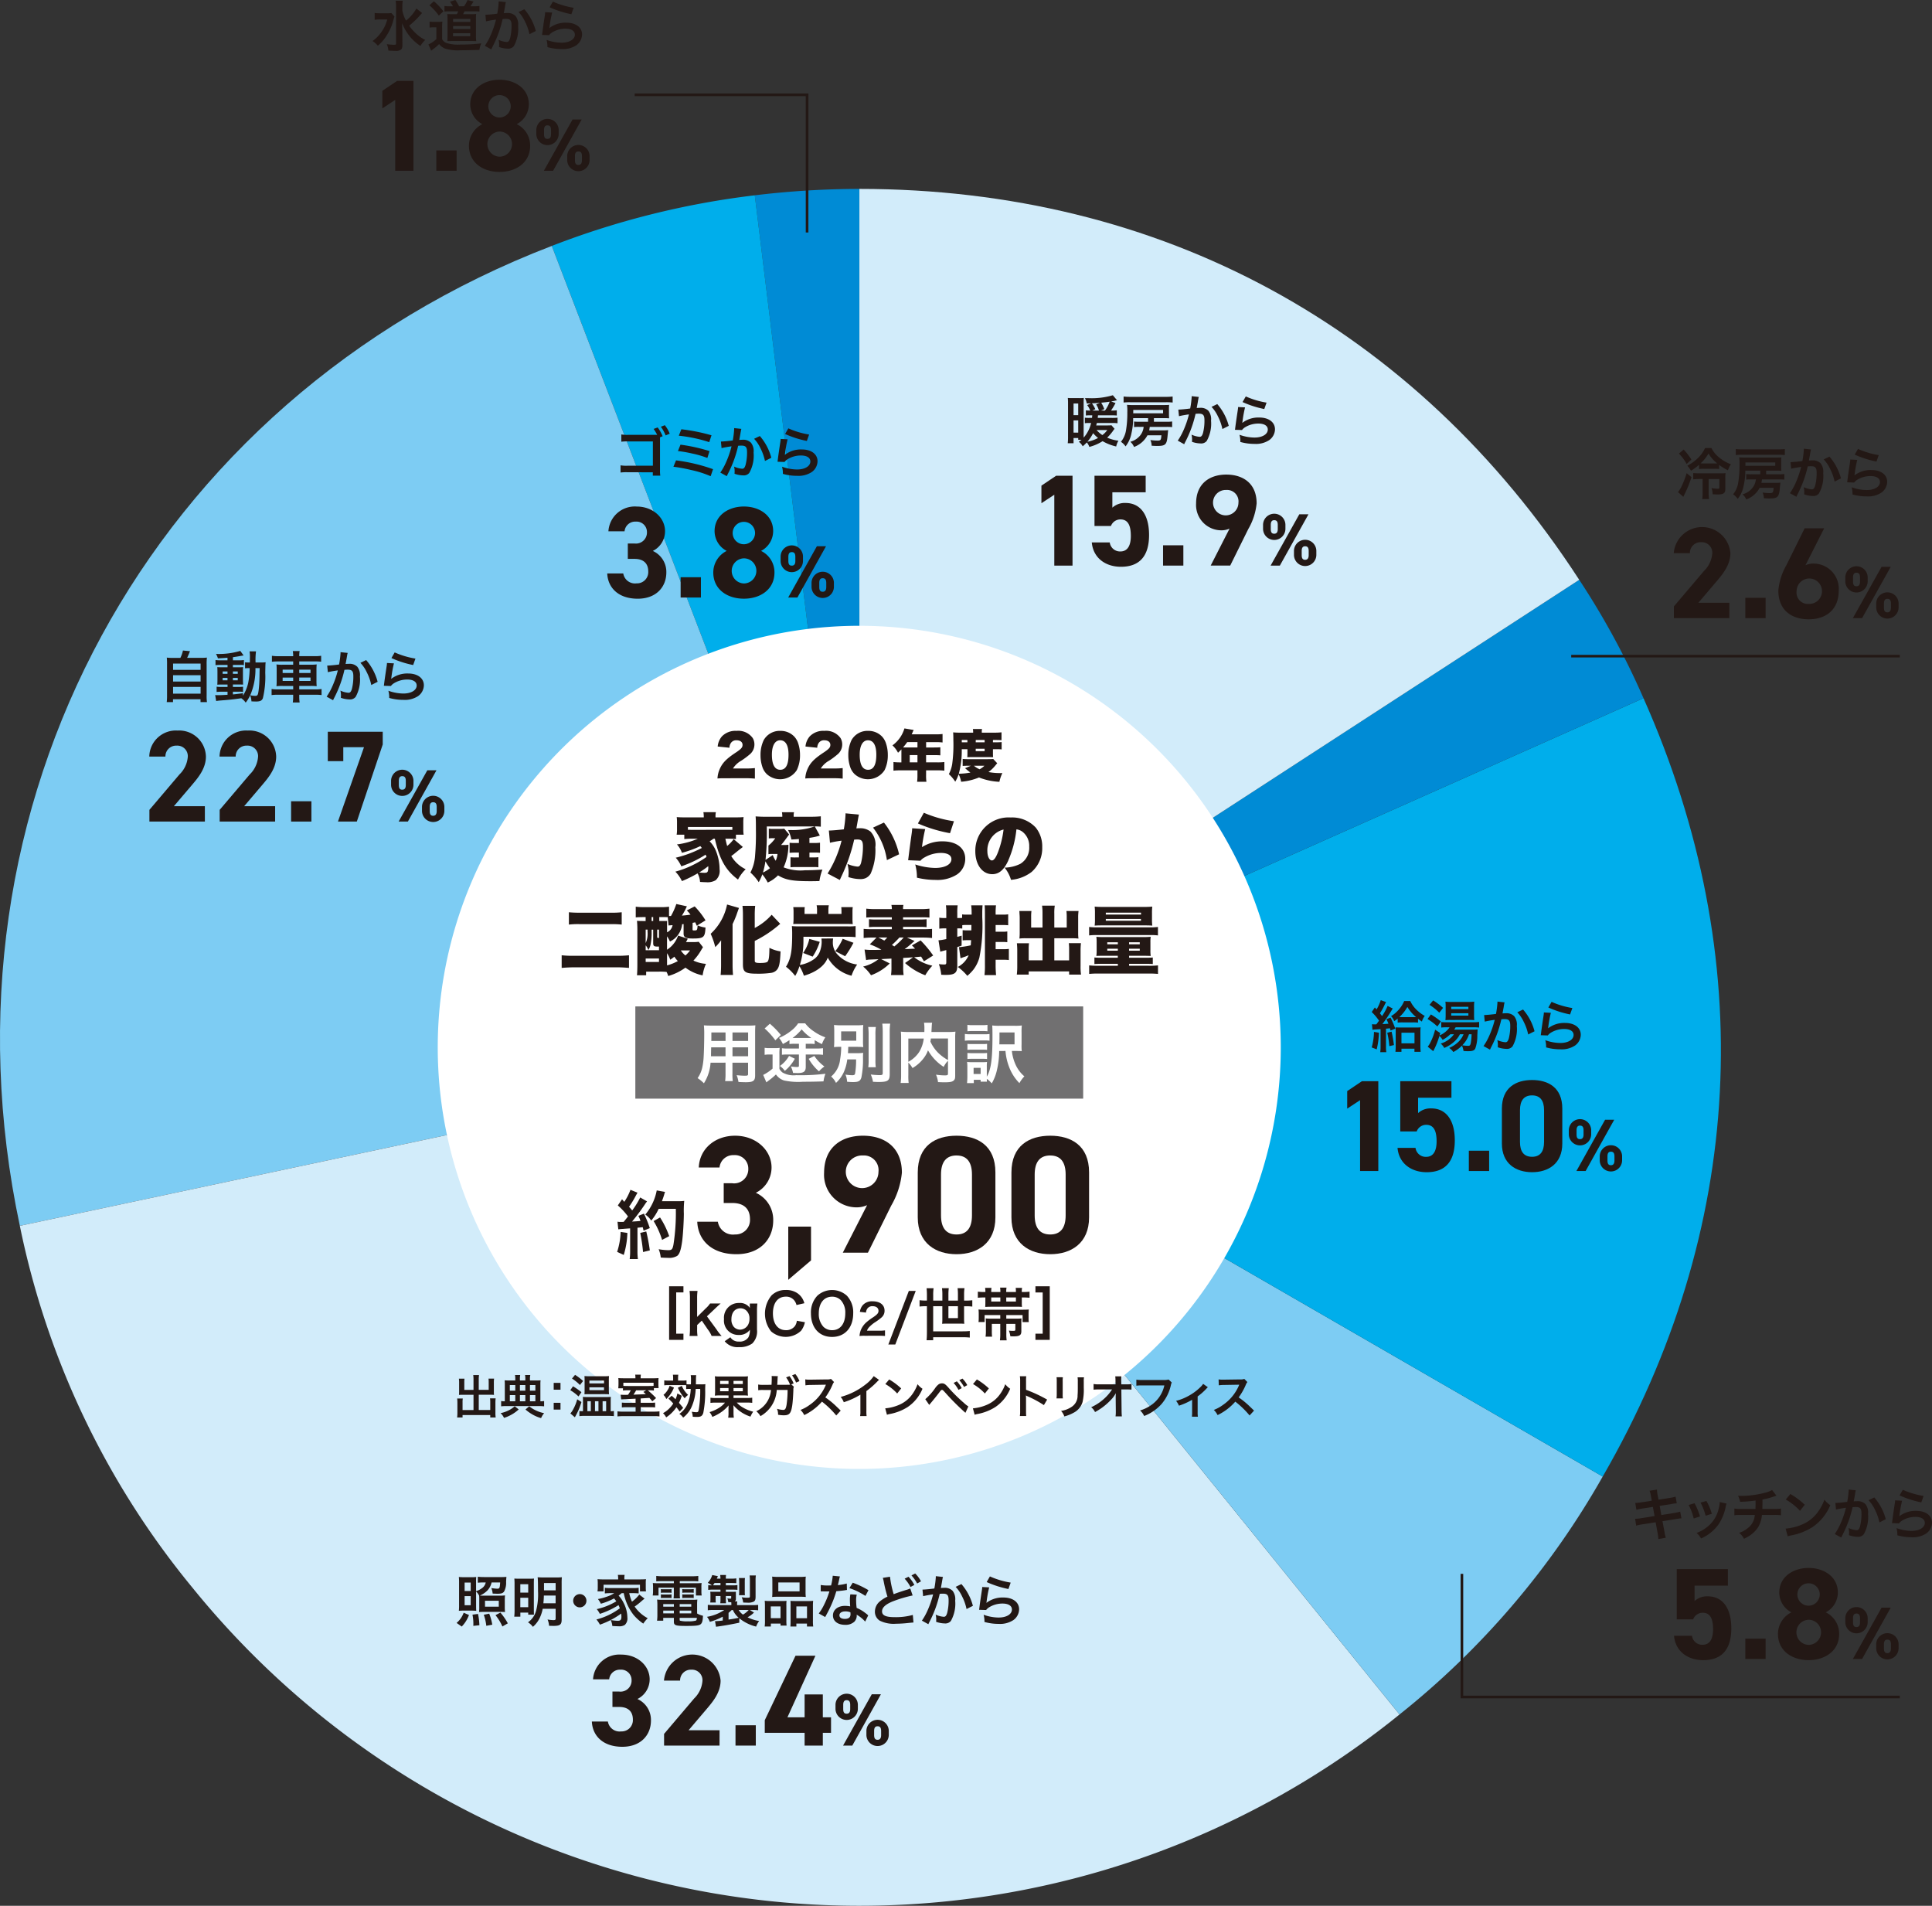 <svg id="img__global03" data-name="img_ global03" xmlns="http://www.w3.org/2000/svg" xmlns:xlink="http://www.w3.org/1999/xlink" width="300" height="295.889" viewBox="0 0 300 295.889">
  <rect x="0" y="0" width="300" height="295.889" fill="#333333" stroke="none"/>
  <defs>
    <clipPath id="clip-path">
      <rect id="長方形_993" data-name="長方形 993" width="300" height="295.889" fill="none"/>
    </clipPath>
  </defs>
  <g id="グループ_1102" data-name="グループ 1102" clip-path="url(#clip-path)">
    <path id="パス_3982" data-name="パス 3982" d="M133.445,162.607,117.2,30.323a136.491,136.491,0,0,1,16.242-.994Z" fill="#008bd5"/>
    <path id="パス_3983" data-name="パス 3983" d="M133.445,162.607,85.683,38.182a129.453,129.453,0,0,1,31.52-7.859Z" fill="#00aeeb"/>
    <path id="パス_3984" data-name="パス 3984" d="M133.445,162.607,3.08,190.317c-13.9-65.375,20.206-128.184,82.6-152.135Z" fill="#7dccf3"/>
    <path id="パス_3985" data-name="パス 3985" d="M133.445,162.607l83.874,103.576a133.276,133.276,0,0,1-187.45-19.7A128.779,128.779,0,0,1,3.08,190.317Z" fill="#d2ecfa"/>
    <path id="パス_3986" data-name="パス 3986" d="M133.445,162.607l115.422,66.639a127.553,127.553,0,0,1-31.548,36.937Z" fill="#7dccf3"/>
    <path id="パス_3987" data-name="パス 3987" d="M133.445,162.607,255.2,108.4c17.963,40.346,15.749,82.6-6.333,120.848Z" fill="#00aeeb"/>
    <path id="パス_3988" data-name="パス 3988" d="M133.445,162.607,245.221,90.019A121.659,121.659,0,0,1,255.2,108.4Z" fill="#008bd5"/>
    <path id="パス_3989" data-name="パス 3989" d="M133.445,162.607V29.329c46.814,0,86.279,21.428,111.776,60.69Z" fill="#d2ecfa"/>
    <path id="パス_3990" data-name="パス 3990" d="M198.876,162.609a65.451,65.451,0,1,1-65.45-65.45,65.45,65.45,0,0,1,65.45,65.45" fill="#fff"/>
    <path id="パス_3991" data-name="パス 3991" d="M166.541,87.813h-2.83v-11l-2,1.315V75.4l2.284-1.537h2.547Z" fill="#231815"/>
    <path id="パス_3992" data-name="パス 3992" d="M172.5,81.667h-2.547v-7.8H177.9v2.567h-5.174v2.385a2.844,2.844,0,0,1,2.061-.728c2.144,0,3.639,1.637,3.639,4.972,0,3.3-1.5,4.933-4.366,4.933-2.345,0-4.3-1.314-4.528-3.78h2.789a1.605,1.605,0,0,0,1.659,1.4c1.01,0,1.616-.768,1.616-2.406,0-1.7-.484-2.567-1.616-2.567a1.571,1.571,0,0,0-1.477,1.031" fill="#231815"/>
    <rect id="長方形_984" data-name="長方形 984" width="3.153" height="3.153" transform="translate(180.598 84.66)" fill="#231815"/>
    <path id="パス_3993" data-name="パス 3993" d="M190.924,82.071a3.1,3.1,0,0,1-1.355.263,3.933,3.933,0,0,1-3.84-4.164c0-3.093,2.1-4.488,4.69-4.488,2.607,0,4.71,1.375,4.71,4.467a9.8,9.8,0,0,1-1.294,3.983l-2.81,5.68h-3.031Zm-.5-6a1.973,1.973,0,1,0,1.88,1.981,1.775,1.775,0,0,0-1.88-1.981" fill="#231815"/>
    <path id="パス_3994" data-name="パス 3994" d="M199.6,82.136a1.737,1.737,0,0,1-3.473,0v-.681a1.737,1.737,0,0,1,3.473,0Zm3.577-2.285-4.442,7.962H197.3l4.455-7.962Zm-4.766,2.285V81.49c0-.531-.185-.727-.554-.727-.345,0-.53.208-.53.727v.646c0,.5.15.727.53.727s.554-.23.554-.727m5.989,4.05a1.737,1.737,0,0,1-3.473,0V85.5a1.737,1.737,0,0,1,3.473,0Zm-1.189,0V85.54c0-.531-.185-.727-.554-.727-.345,0-.53.208-.53.727v.646c0,.5.161.727.53.727s.554-.231.554-.727" fill="#231815"/>
    <path id="パス_3995" data-name="パス 3995" d="M173.069,66.58a3.458,3.458,0,0,0-.3.4,7.27,7.27,0,0,1-.849.969,6.633,6.633,0,0,0,1.748.477,2.87,2.87,0,0,0-.346.891,7.409,7.409,0,0,1-2.112-.822,7.089,7.089,0,0,1-2.059.891,2.368,2.368,0,0,0-.389-.7,6.519,6.519,0,0,1-.641.606,2.13,2.13,0,0,0-.6-.7,5.2,5.2,0,0,0,.416-.312h-.51v-.268H166.7v.805h-.9a8.309,8.309,0,0,0,.044-1.038V62.66a8.622,8.622,0,0,0-.034-.874c.224.018.362.026.684.026h1.141a6.022,6.022,0,0,0,.658-.026c-.017.2-.027.424-.027.693v5c0,.182,0,.269.01.459a5.17,5.17,0,0,0,1.15-2.268h-.311a4.832,4.832,0,0,0-.657.036V64.85a4.4,4.4,0,0,0,.648.034h.46c.017-.121.017-.147.042-.406h-.372a4.588,4.588,0,0,0-.623.034v-.805a4.364,4.364,0,0,0,.615.035h.06a3.014,3.014,0,0,0-.476-.848l.606-.269c-.268.009-.329.009-.667.018a2.677,2.677,0,0,0-.284-.831c.276.008.484.008.622.008a11.53,11.53,0,0,0,3.712-.458l.65.779c-.06.009-.087.017-.173.035a7.055,7.055,0,0,1-.744.155l.683.243a9.709,9.709,0,0,1-.7,1.168h.224a3.849,3.849,0,0,0,.675-.044v.814c-.182-.017-.467-.034-.727-.034H170.5c-.027.207-.027.233-.044.406h2.2a7.387,7.387,0,0,0,.874-.034v.865a5.78,5.78,0,0,0-.891-.044h-2.32c-.043.165-.06.226-.1.381h1.722a5.9,5.9,0,0,0,.65-.026Zm-6.37-2.12h.727V62.651H166.7Zm0,2.709h.727v-1.9H166.7Zm2.154,1.41a5.721,5.721,0,0,0,1.654-.58,5.692,5.692,0,0,1-.771-.744,6.365,6.365,0,0,1-.883,1.324m1.948-6.04c-.451.043-.762.061-1.247.078a5.185,5.185,0,0,1,.528.909l-.468.216h1.031a3.5,3.5,0,0,0-.433-.952Zm-.52,4.232a4.5,4.5,0,0,0,.892.778,3.42,3.42,0,0,0,.761-.778Zm1.3-3.029a5.557,5.557,0,0,0,.727-1.376c-.441.069-.788.1-1.315.156a4.954,4.954,0,0,1,.477,1l-.512.216Z" fill="#231815"/>
    <path id="パス_3996" data-name="パス 3996" d="M176.923,66.277a5.125,5.125,0,0,0-.83.034v-.865a6.5,6.5,0,0,0,.873.035h1.307v-.563h-2.318a10.193,10.193,0,0,1-.26,2.337,4.74,4.74,0,0,1-.917,2.05,2.682,2.682,0,0,0-.719-.709,3.849,3.849,0,0,0,.8-1.869,16.126,16.126,0,0,0,.191-2.7A7,7,0,0,0,175,62.85a8.259,8.259,0,0,0,.961.035h4.794c.381,0,.6-.009.788-.026a5.186,5.186,0,0,0-.027.614v.813a5.736,5.736,0,0,0,.027.658c-.225-.017-.476-.026-.779-.026h-1.584v.563h1.956a5.735,5.735,0,0,0,.874-.043v.873a8.043,8.043,0,0,0-.874-.034h-2.6c-.036.234-.053.337-.088.537h2.173a4.891,4.891,0,0,0,.77-.036c-.017.139-.017.139-.086.849-.13,1.427-.321,1.609-1.67,1.609-.157,0-.157,0-.806-.034a2.259,2.259,0,0,0-.2-.883,7.946,7.946,0,0,0,1.151.086c.226,0,.364-.042.433-.138a.984.984,0,0,0,.1-.406s.017-.1.034-.277h-2.172a3.86,3.86,0,0,1-2.085,1.808,2.105,2.105,0,0,0-.571-.8,2.949,2.949,0,0,0,1.549-1.012,2.508,2.508,0,0,0,.518-1.307Zm5.166-3.782a8.847,8.847,0,0,0-1.029-.043H175.5a8.335,8.335,0,0,0-1.029.043v-.934a8.527,8.527,0,0,0,1.064.051h5.478a7.937,7.937,0,0,0,1.072-.051Zm-1.488,1.67v-.519h-4.629v.2a3.126,3.126,0,0,1-.009.32Z" fill="#231815"/>
    <path id="パス_3997" data-name="パス 3997" d="M186.153,61.629a2.025,2.025,0,0,0-.069.269c-.018.112-.026.155-.052.294-.025.181-.025.181-.146.83-.036.191-.036.208-.061.321.251-.018.372-.026.536-.026a1.677,1.677,0,0,1,1.281.459,2.1,2.1,0,0,1,.407,1.532,5.478,5.478,0,0,1-.667,3.149,1.094,1.094,0,0,1-.961.39,4.2,4.2,0,0,1-1.332-.252c.009-.172.017-.294.017-.38a3.217,3.217,0,0,0-.087-.736,3.581,3.581,0,0,0,1.264.338c.251,0,.389-.164.519-.589a7.663,7.663,0,0,0,.225-1.973c0-.8-.2-1.03-.882-1.03-.173,0-.3.009-.5.026a17.732,17.732,0,0,1-1.567,4.31c-.044.086-.044.086-.13.26-.025.051-.025.06-.069.147l-1-.554a9.469,9.469,0,0,0,.9-1.627,14.776,14.776,0,0,0,.84-2.449,15.49,15.49,0,0,0-1.549.277l-.1-1.021c.32,0,1.367-.1,1.843-.174a13.512,13.512,0,0,0,.226-1.748v-.164Zm2.864,1.108a8.4,8.4,0,0,1,1.783,3.375l-.987.5a7.724,7.724,0,0,0-.692-1.965,5.553,5.553,0,0,0-.995-1.479Z" fill="#231815"/>
    <path id="パス_3998" data-name="パス 3998" d="M193.332,63.249a18.517,18.517,0,0,0-.39,2.128c-.017.122-.017.122-.042.251l.017.018a4.1,4.1,0,0,1,2.622-.822c1.47,0,2.44.726,2.44,1.834a2.105,2.105,0,0,1-.891,1.67,3.735,3.735,0,0,1-2.284.589,7.965,7.965,0,0,1-2.207-.3,3.877,3.877,0,0,0-.13-1.116,6.983,6.983,0,0,0,2.327.432c1.22,0,2.068-.511,2.068-1.246,0-.58-.545-.926-1.462-.926a3.943,3.943,0,0,0-2.155.632,1.886,1.886,0,0,0-.389.372l-1.091-.034c.027-.156.027-.191.069-.52.069-.537.209-1.5.364-2.518a3.538,3.538,0,0,0,.052-.5Zm.113-1.7a12.973,12.973,0,0,0,3.227.961l-.355.995a15.6,15.6,0,0,1-3.375-1.082Z" fill="#231815"/>
    <path id="パス_3999" data-name="パス 3999" d="M214.023,181.809h-2.83v-11l-2,1.314V169.4l2.284-1.537h2.547Z" fill="#231815"/>
    <path id="パス_4000" data-name="パス 4000" d="M219.98,175.664h-2.547v-7.8h7.945v2.567H220.2v2.385a2.848,2.848,0,0,1,2.061-.728c2.144,0,3.639,1.637,3.639,4.973,0,3.295-1.495,4.933-4.366,4.933-2.345,0-4.305-1.314-4.528-3.78H219.8a1.6,1.6,0,0,0,1.659,1.394c1.01,0,1.616-.768,1.616-2.406,0-1.7-.484-2.566-1.616-2.566a1.57,1.57,0,0,0-1.477,1.03" fill="#231815"/>
    <rect id="長方形_985" data-name="長方形 985" width="3.153" height="3.154" transform="translate(228.08 178.655)" fill="#231815"/>
    <path id="パス_4001" data-name="パス 4001" d="M242.592,177.544c0,3.134-2.184,4.448-4.69,4.448s-4.69-1.314-4.69-4.448v-5.417c0-3.275,2.183-4.448,4.69-4.448s4.69,1.173,4.69,4.428Zm-4.69-7.479c-1.274,0-1.88.809-1.88,2.3V177.3c0,1.5.606,2.3,1.88,2.3,1.253,0,1.859-.808,1.859-2.3v-4.933c0-1.5-.606-2.3-1.859-2.3" fill="#231815"/>
    <path id="パス_4002" data-name="パス 4002" d="M247.08,176.133a1.737,1.737,0,0,1-3.473,0v-.682a1.737,1.737,0,0,1,3.473,0Zm3.577-2.286-4.442,7.963h-1.432l4.455-7.963Zm-4.766,2.286v-.647c0-.531-.185-.727-.554-.727-.345,0-.53.209-.53.727v.647c0,.5.15.726.53.726s.554-.23.554-.726m5.989,4.049a1.737,1.737,0,0,1-3.473,0V179.5a1.737,1.737,0,0,1,3.473,0Zm-1.189,0v-.645c0-.532-.185-.728-.554-.728-.345,0-.53.208-.53.728v.645c0,.5.161.727.53.727s.554-.231.554-.727" fill="#231815"/>
    <path id="パス_4003" data-name="パス 4003" d="M214.121,160.334a12.57,12.57,0,0,1-.347,2.587l-.778-.3a9.621,9.621,0,0,0,.355-2.414Zm-1.083-1.315c.182.017.374.025.537.025a.955.955,0,0,0,.138-.008c.174-.216.234-.312.424-.571-.042-.061-.042-.061-.121-.165A7.984,7.984,0,0,0,213,157.123l.485-.709c.138.146.138.146.276.3a6.292,6.292,0,0,0,.347-.666,5.848,5.848,0,0,0,.295-.77l.83.3a1.659,1.659,0,0,0-.147.268,13.467,13.467,0,0,1-.813,1.479c.172.217.216.27.328.433a8.391,8.391,0,0,0,.866-1.583l.8.406c-.061.087-.121.182-.243.39A22.774,22.774,0,0,1,214.657,159c.5-.027.649-.035.943-.061-.094-.242-.146-.355-.311-.7l.631-.251a12.946,12.946,0,0,1,.736,1.714l-.727.3c-.051-.173-.051-.182-.1-.355-.3.035-.3.035-.614.061v2.743a5.137,5.137,0,0,0,.052.908h-.944a5.784,5.784,0,0,0,.052-.916V159.78l-.857.052a3.573,3.573,0,0,0-.4.052Zm3.047,1.151a20.077,20.077,0,0,1,.364,2.084l-.711.165a13.106,13.106,0,0,0-.328-2.077Zm.943-2.034a4.922,4.922,0,0,1-.536.406,2.081,2.081,0,0,0-.493-.779,4.587,4.587,0,0,0,1.089-.891,4.89,4.89,0,0,0,.953-1.454h.943a4.707,4.707,0,0,0,1.194,1.558,5.845,5.845,0,0,0,1.057.753,2.685,2.685,0,0,0-.443.874,6.387,6.387,0,0,1-.605-.441v.606a5.764,5.764,0,0,0-.779-.035h-1.6a6.177,6.177,0,0,0-.779.035Zm.589,5.165h-.934c.025-.293.042-.57.042-.89v-2.12a5.887,5.887,0,0,0-.034-.788c.216.017.406.026.744.026h2.449a6.946,6.946,0,0,0,.709-.026,6.049,6.049,0,0,0-.034.778v2.034a8.806,8.806,0,0,0,.043.986h-.968v-.483h-2.017Zm1.869-5.382c.2,0,.294,0,.4-.008a6.348,6.348,0,0,1-1.35-1.576,6.507,6.507,0,0,1-1.245,1.576c.155.008.241.008.449.008Zm-1.869,4.068h2.025v-1.653h-2.025Z" fill="#231815"/>
    <path id="パス_4004" data-name="パス 4004" d="M222.19,157.5a11.557,11.557,0,0,1,1.55,1.091l-.546.779a8.43,8.43,0,0,0-1.531-1.16Zm4.509,3.072a3.957,3.957,0,0,1-.926,1.185,5.277,5.277,0,0,1-1.506.944,2.459,2.459,0,0,0-.554-.675,3.983,3.983,0,0,0,2.06-1.454h-.562a5.267,5.267,0,0,1-1.2.874,3.2,3.2,0,0,0-.5-.615,11.978,11.978,0,0,1-.753,1.965c-.121.242-.129.259-.208.407l-.857-.7a3,3,0,0,0,.424-.665,9.168,9.168,0,0,0,.727-1.973l.8.527-.113.364a3.585,3.585,0,0,0,1.567-1.264h-.451a7.529,7.529,0,0,0-.847.043v-.856a5.71,5.71,0,0,0,.814.035h4.153a5.981,5.981,0,0,0,.909-.052v.873a8.332,8.332,0,0,0-.9-.043h-2.744a2.85,2.85,0,0,1-.226.363h2.874a5.237,5.237,0,0,0,.769-.034c-.008.061-.008.061-.051.96a5.707,5.707,0,0,1-.321,2.017c-.155.3-.432.407-1.081.407a6.462,6.462,0,0,1-.744-.035,2.831,2.831,0,0,0-.242-.83,5.241,5.241,0,0,1-1.342.995,2.341,2.341,0,0,0-.64-.64,4.566,4.566,0,0,0,1.393-.9,3.4,3.4,0,0,0,.84-1.22Zm-4.163-5.253a10.251,10.251,0,0,1,1.541,1.16l-.588.753a7.783,7.783,0,0,0-1.515-1.221Zm2.709,3.038a6.138,6.138,0,0,0-.8.035,8.36,8.36,0,0,0,.035-.84V156.3a6.7,6.7,0,0,0-.035-.787,5.959,5.959,0,0,0,.873.043H228a6.62,6.62,0,0,0,.926-.043,7.028,7.028,0,0,0-.035.856v1.186a7.119,7.119,0,0,0,.035.832,6.63,6.63,0,0,0-.779-.035Zm.1-1.688h2.665v-.355h-2.665Zm0,1.013h2.665v-.372h-2.665Zm2.761,2.89a4.168,4.168,0,0,1-1.047,1.714,5.886,5.886,0,0,0,.926.086c.251,0,.328-.1.4-.458a8.823,8.823,0,0,0,.121-1.342Z" fill="#231815"/>
    <path id="パス_4005" data-name="パス 4005" d="M233.636,155.626a2.024,2.024,0,0,0-.069.269c-.018.112-.026.155-.052.294-.025.181-.025.181-.146.83-.036.191-.036.209-.061.322.251-.019.372-.027.536-.027a1.678,1.678,0,0,1,1.281.459,2.1,2.1,0,0,1,.407,1.532,5.482,5.482,0,0,1-.667,3.15,1.1,1.1,0,0,1-.961.389,4.194,4.194,0,0,1-1.332-.251c.009-.173.017-.295.017-.38a3.205,3.205,0,0,0-.087-.736,3.6,3.6,0,0,0,1.264.337c.251,0,.389-.164.519-.588a7.668,7.668,0,0,0,.225-1.973c0-.8-.2-1.03-.882-1.03-.173,0-.3.008-.5.025a17.693,17.693,0,0,1-1.567,4.31c-.044.087-.044.087-.13.261-.025.05-.025.06-.069.146l-1-.554a9.492,9.492,0,0,0,.9-1.626,14.777,14.777,0,0,0,.84-2.449,15.512,15.512,0,0,0-1.549.276l-.1-1.02c.32,0,1.367-.1,1.843-.174a13.54,13.54,0,0,0,.226-1.749v-.164Zm2.864,1.108a8.409,8.409,0,0,1,1.783,3.376l-.987.5a7.7,7.7,0,0,0-.692-1.965,5.543,5.543,0,0,0-1-1.48Z" fill="#231815"/>
    <path id="パス_4006" data-name="パス 4006" d="M240.815,157.245a18.583,18.583,0,0,0-.39,2.129c-.017.121-.017.121-.042.251l.017.017a4.1,4.1,0,0,1,2.622-.822c1.47,0,2.44.726,2.44,1.834a2.107,2.107,0,0,1-.891,1.671,3.742,3.742,0,0,1-2.284.588,7.965,7.965,0,0,1-2.207-.3,3.882,3.882,0,0,0-.13-1.116,6.983,6.983,0,0,0,2.327.432c1.22,0,2.068-.51,2.068-1.245,0-.581-.545-.926-1.462-.926a3.951,3.951,0,0,0-2.155.631,1.942,1.942,0,0,0-.389.372l-1.091-.034c.027-.156.027-.191.069-.52.069-.537.209-1.5.364-2.518a3.523,3.523,0,0,0,.052-.5Zm.113-1.7a12.974,12.974,0,0,0,3.227.961l-.355.995a15.6,15.6,0,0,1-3.375-1.082Z" fill="#231815"/>
    <path id="パス_4007" data-name="パス 4007" d="M97.487,84.381h1.03a1.714,1.714,0,0,0,1.941-1.779,1.617,1.617,0,0,0-1.738-1.617,1.659,1.659,0,0,0-1.739,1.5H94.474a4.105,4.105,0,0,1,4.387-3.841c2.547,0,4.407,1.758,4.407,3.841a3.412,3.412,0,0,1-1.9,3.052,3.568,3.568,0,0,1,2.1,3.335c0,2.264-1.575,4.083-4.446,4.083-2.951,0-4.629-1.657-4.731-3.921H96.78a1.843,1.843,0,0,0,2.061,1.536,1.745,1.745,0,0,0,1.82-1.84c0-1.232-.708-1.96-2.144-1.96h-1.03Z" fill="#231815"/>
    <rect id="長方形_986" data-name="長方形 986" width="3.153" height="3.153" transform="translate(105.687 89.617)" fill="#231815"/>
    <path id="パス_4008" data-name="パス 4008" d="M112.839,85.533a3.483,3.483,0,0,1-1.88-3.073c0-2.466,2.184-3.821,4.549-3.821,2.384,0,4.548,1.355,4.548,3.821a3.482,3.482,0,0,1-1.88,3.073,3.682,3.682,0,0,1,2.083,3.355c0,2.608-2.164,4.063-4.751,4.063s-4.751-1.455-4.751-4.063a3.75,3.75,0,0,1,2.082-3.355m2.669,5.054a1.959,1.959,0,0,0,1.941-1.961,1.938,1.938,0,0,0-1.941-1.941,1.951,1.951,0,0,0,0,3.9m0-6.085a1.755,1.755,0,0,0,1.738-1.759,1.739,1.739,0,1,0-1.738,1.759" fill="#231815"/>
    <path id="パス_4009" data-name="パス 4009" d="M124.687,87.093a1.737,1.737,0,0,1-3.474,0v-.681a1.737,1.737,0,0,1,3.474,0Zm3.576-2.285-4.442,7.962h-1.432l4.455-7.962ZM123.5,87.093v-.646c0-.531-.184-.727-.554-.727-.345,0-.53.208-.53.727v.646c0,.5.15.727.53.727s.554-.23.554-.727m5.989,4.05a1.737,1.737,0,0,1-3.473,0v-.681a1.737,1.737,0,0,1,3.473,0Zm-1.188,0V90.5c0-.531-.186-.727-.555-.727-.345,0-.53.208-.53.727v.646c0,.5.161.727.53.727s.555-.231.555-.727" fill="#231815"/>
    <path id="パス_4010" data-name="パス 4010" d="M102.486,67.894v5.07a5.363,5.363,0,0,0,.044.883h-1.16v-.519l-3.946-.009a7.345,7.345,0,0,0-1.065.043V72.246a5.344,5.344,0,0,0,1.082.061h3.938V68.533H97.588a7.726,7.726,0,0,0-1.108.044V67.452a5.518,5.518,0,0,0,1.117.06h4.448a6.616,6.616,0,0,0-.554-.917l.632-.233a5.776,5.776,0,0,1,.771,1.367Zm.874-.295a5.843,5.843,0,0,0-.744-1.342l.614-.242a4.844,4.844,0,0,1,.763,1.316Z" fill="#231815"/>
    <path id="パス_4011" data-name="パス 4011" d="M104.974,71.476a27.112,27.112,0,0,1,5.747,1.367l-.372,1.091a15.971,15.971,0,0,0-3.064-.97,24.291,24.291,0,0,0-2.717-.5Zm.692-2.44a27.137,27.137,0,0,1,4.51,1l-.339,1.065a14.867,14.867,0,0,0-2.378-.693,19.245,19.245,0,0,0-2.19-.38Zm.131-2.389a28.892,28.892,0,0,1,4.682.934l-.347,1.065a22.82,22.82,0,0,0-4.725-1Z" fill="#231815"/>
    <path id="パス_4012" data-name="パス 4012" d="M115.122,66.587a2.025,2.025,0,0,0-.069.269c-.018.112-.026.155-.052.294-.027.181-.027.181-.146.83-.036.191-.036.208-.061.321.251-.018.372-.026.536-.026a1.677,1.677,0,0,1,1.281.459,2.1,2.1,0,0,1,.407,1.531,5.48,5.48,0,0,1-.667,3.15,1.094,1.094,0,0,1-.961.39,4.2,4.2,0,0,1-1.332-.252c.009-.172.017-.294.017-.38a3.217,3.217,0,0,0-.087-.736,3.581,3.581,0,0,0,1.264.338c.251,0,.389-.164.519-.589A7.662,7.662,0,0,0,116,70.213c0-.8-.2-1.03-.882-1.03-.173,0-.3.009-.5.026a17.732,17.732,0,0,1-1.567,4.31c-.044.086-.044.086-.13.26-.025.051-.025.06-.069.147l-1-.554a9.47,9.47,0,0,0,.9-1.627,14.777,14.777,0,0,0,.84-2.449,15.491,15.491,0,0,0-1.549.277l-.1-1.021c.32,0,1.367-.1,1.843-.174A13.511,13.511,0,0,0,114,66.63v-.164Zm2.864,1.108a8.381,8.381,0,0,1,1.783,3.375l-.987.5a7.724,7.724,0,0,0-.692-1.965,5.553,5.553,0,0,0-.995-1.479Z" fill="#231815"/>
    <path id="パス_4013" data-name="パス 4013" d="M122.3,68.206a18.517,18.517,0,0,0-.39,2.128c-.017.122-.017.122-.042.251l.017.018a4.1,4.1,0,0,1,2.622-.822c1.47,0,2.44.726,2.44,1.834a2.105,2.105,0,0,1-.891,1.67,3.735,3.735,0,0,1-2.284.589,7.96,7.96,0,0,1-2.207-.3,3.878,3.878,0,0,0-.13-1.116,6.979,6.979,0,0,0,2.327.432c1.22,0,2.068-.511,2.068-1.246,0-.58-.545-.926-1.462-.926a3.941,3.941,0,0,0-2.155.632,1.887,1.887,0,0,0-.389.372l-1.091-.034c.027-.156.027-.191.069-.52.069-.537.209-1.5.364-2.518a3.538,3.538,0,0,0,.052-.5Zm.113-1.7a12.973,12.973,0,0,0,3.227.961l-.355.995a15.6,15.6,0,0,1-3.375-1.082Z" fill="#231815"/>
    <path id="パス_4014" data-name="パス 4014" d="M64.2,26.511h-2.83v-11l-2,1.315V14.1l2.284-1.537H64.2Z" fill="#231815"/>
    <rect id="長方形_987" data-name="長方形 987" width="3.153" height="3.153" transform="translate(67.751 23.358)" fill="#231815"/>
    <path id="パス_4015" data-name="パス 4015" d="M74.9,19.275a3.483,3.483,0,0,1-1.88-3.073c0-2.466,2.184-3.821,4.549-3.821,2.384,0,4.548,1.355,4.548,3.821a3.482,3.482,0,0,1-1.88,3.073,3.682,3.682,0,0,1,2.083,3.355c0,2.608-2.164,4.063-4.751,4.063s-4.751-1.455-4.751-4.063A3.75,3.75,0,0,1,74.9,19.275m2.669,5.054a1.959,1.959,0,0,0,1.941-1.961,1.938,1.938,0,0,0-1.941-1.941,1.951,1.951,0,0,0,0,3.9m0-6.085a1.755,1.755,0,0,0,1.738-1.759,1.739,1.739,0,1,0-1.738,1.759" fill="#231815"/>
    <path id="パス_4016" data-name="パス 4016" d="M86.75,20.834a1.737,1.737,0,0,1-3.473,0v-.681a1.737,1.737,0,0,1,3.473,0Zm3.577-2.285-4.442,7.962H84.453l4.455-7.962Zm-4.766,2.285v-.646c0-.531-.185-.727-.554-.727-.345,0-.53.208-.53.727v.646c0,.5.15.727.53.727s.554-.23.554-.727m5.989,4.05a1.737,1.737,0,0,1-3.473,0V24.2a1.737,1.737,0,0,1,3.473,0Zm-1.189,0v-.646c0-.531-.185-.727-.554-.727-.345,0-.53.208-.53.727v.646c0,.5.161.727.53.727s.554-.231.554-.727" fill="#231815"/>
    <path id="パス_4017" data-name="パス 4017" d="M61.257,2.571a5.66,5.66,0,0,0-.182.58,7.975,7.975,0,0,1-1.1,2.458A6.366,6.366,0,0,1,58.669,7.1a3.3,3.3,0,0,0-.821-.727A5.6,5.6,0,0,0,59.1,5.141a5.771,5.771,0,0,0,1.03-2.121H59.041a5.784,5.784,0,0,0-.865.053V2.017a6.041,6.041,0,0,0,.926.043h.909a4.867,4.867,0,0,0,.761-.035Zm4.284-.554c-.008.008-.165.182-.459.51A13.171,13.171,0,0,1,63.533,3.99a7.75,7.75,0,0,0,.986,1.142A5.984,5.984,0,0,0,66.026,6.2a4.858,4.858,0,0,0-.746.935A7.623,7.623,0,0,1,63.8,5.85a7.748,7.748,0,0,1-1.367-2.267c.035.866.043,1.064.043,1.35L62.486,7c0,.389-.061.562-.226.7a1.238,1.238,0,0,1-.83.2c-.32,0-.788-.026-1.124-.052a3.153,3.153,0,0,0-.243-.995,7.945,7.945,0,0,0,1.125.1c.259,0,.311-.035.311-.216V1.022a5.6,5.6,0,0,0-.06-.909h1.1a5.59,5.59,0,0,0-.061.918v.606A5.1,5.1,0,0,0,63.048,3.2a6.308,6.308,0,0,0,1.609-1.878Z" fill="#231815"/>
    <path id="パス_4018" data-name="パス 4018" d="M66.705,3.349a3.714,3.714,0,0,0,.692.044h.632a3.735,3.735,0,0,0,.666-.044,6.721,6.721,0,0,0-.042.944V6.076a1.224,1.224,0,0,0,.605.57,5.716,5.716,0,0,0,2.259.269,25.115,25.115,0,0,0,3.218-.182,3.088,3.088,0,0,0-.284,1.013c-1.549.043-2.32.06-2.968.06a6.6,6.6,0,0,1-2.38-.268,2.129,2.129,0,0,1-.918-.7,6.74,6.74,0,0,1-.986.84,2.348,2.348,0,0,0-.243.2L66.524,6.9a4.378,4.378,0,0,0,1.237-.839V4.241h-.468a3.224,3.224,0,0,0-.588.043ZM67.372.2a9.457,9.457,0,0,1,1.48,1.557l-.711.666a8.706,8.706,0,0,0-1.462-1.6Zm2.959.778a3.882,3.882,0,0,0-.467-.709L70.7,0a5.634,5.634,0,0,1,.588.978h.763A4.9,4.9,0,0,0,72.6.009l.926.225c-.157.259-.347.554-.477.744h.546a5.463,5.463,0,0,0,.857-.052v.866c-.269-.026-.546-.035-.857-.035H72.131c-.1.216-.138.294-.216.442h1.246a5.191,5.191,0,0,0,.778-.035,7.336,7.336,0,0,0-.034.822V5.548a5.938,5.938,0,0,0,.044.839c-.286-.008-.451-.018-.667-.018H70.271c-.269,0-.46.01-.805.018.017-.2.025-.528.025-.822V2.977c0-.285-.016-.606-.033-.8.2.017.449.026.838.026h.65a3.376,3.376,0,0,0,.207-.442H69.882a7.543,7.543,0,0,0-.867.035V.926a5.439,5.439,0,0,0,.892.052Zm.017,4.647h2.665V5.158H70.348ZM70.357,3.4h2.675V2.935H70.357Zm0,1.107h2.675V4.05H70.357Z" fill="#231815"/>
    <path id="パス_4019" data-name="パス 4019" d="M78.557.329A2.025,2.025,0,0,0,78.488.6c-.018.112-.026.155-.052.294-.025.181-.025.181-.146.83-.036.191-.036.208-.061.321.251-.018.372-.026.536-.026a1.677,1.677,0,0,1,1.281.459,2.1,2.1,0,0,1,.407,1.532,5.478,5.478,0,0,1-.667,3.149,1.094,1.094,0,0,1-.961.39A4.2,4.2,0,0,1,77.493,7.3c.009-.172.017-.293.017-.38a3.217,3.217,0,0,0-.087-.736,3.581,3.581,0,0,0,1.264.338c.251,0,.389-.164.519-.589a7.662,7.662,0,0,0,.225-1.973c0-.8-.2-1.03-.882-1.03-.173,0-.3.009-.5.026a18.639,18.639,0,0,1-.528,1.878A18.627,18.627,0,0,1,76.48,7.261c-.044.086-.044.086-.13.26-.025.051-.025.06-.069.147l-1-.554a9.469,9.469,0,0,0,.9-1.627,14.777,14.777,0,0,0,.84-2.449,15.488,15.488,0,0,0-1.549.277l-.1-1.021c.32,0,1.367-.1,1.843-.173A13.54,13.54,0,0,0,77.433.372V.208Zm2.864,1.108A8.4,8.4,0,0,1,83.2,4.812l-.987.5a7.724,7.724,0,0,0-.692-1.965,5.553,5.553,0,0,0-1-1.479Z" fill="#231815"/>
    <path id="パス_4020" data-name="パス 4020" d="M85.736,1.948a18.519,18.519,0,0,0-.39,2.128c-.017.122-.017.122-.042.251l.017.018a4.1,4.1,0,0,1,2.622-.822c1.47,0,2.44.726,2.44,1.834a2.105,2.105,0,0,1-.891,1.67,3.735,3.735,0,0,1-2.284.589A7.965,7.965,0,0,1,85,7.313a3.878,3.878,0,0,0-.13-1.116,6.983,6.983,0,0,0,2.327.432c1.22,0,2.068-.511,2.068-1.246,0-.58-.545-.926-1.462-.926a3.941,3.941,0,0,0-2.155.632,1.886,1.886,0,0,0-.389.372l-1.091-.034c.027-.156.027-.191.069-.52.069-.537.209-1.5.364-2.518a3.538,3.538,0,0,0,.052-.5Zm.113-1.7a12.973,12.973,0,0,0,3.227.961l-.355,1a15.6,15.6,0,0,1-3.375-1.082Z" fill="#231815"/>
    <path id="パス_4021" data-name="パス 4021" d="M268.532,95.969h-8.611V94.15l4.669-5.5a4.265,4.265,0,0,0,1.294-2.769,1.631,1.631,0,0,0-1.739-1.7,1.664,1.664,0,0,0-1.738,1.7H259.9a4.412,4.412,0,0,1,8.794,0c0,1.84-1.213,3.275-2.1,4.326l-2.87,3.376h4.811Z" fill="#231815"/>
    <rect id="長方形_988" data-name="長方形 988" width="3.153" height="3.153" transform="translate(271.012 92.816)" fill="#231815"/>
    <path id="パス_4022" data-name="パス 4022" d="M280.349,87.762A3,3,0,0,1,281.7,87.5a3.918,3.918,0,0,1,3.82,4.164c0,3.093-2.083,4.487-4.67,4.487-2.607,0-4.71-1.375-4.71-4.467a9.7,9.7,0,0,1,1.274-3.982l2.809-5.68h3.033Zm.505,6a1.973,1.973,0,1,0-1.88-1.981,1.76,1.76,0,0,0,1.88,1.981" fill="#231815"/>
    <path id="パス_4023" data-name="パス 4023" d="M290.012,90.292a1.737,1.737,0,0,1-3.473,0v-.681a1.737,1.737,0,0,1,3.473,0Zm3.577-2.285-4.442,7.962h-1.432l4.455-7.962Zm-4.766,2.285v-.646c0-.531-.185-.727-.554-.727-.345,0-.53.208-.53.727v.646c0,.5.15.727.53.727s.554-.23.554-.727m5.989,4.05a1.737,1.737,0,0,1-3.473,0v-.681a1.737,1.737,0,0,1,3.473,0Zm-1.189,0V93.7c0-.531-.185-.727-.554-.727-.345,0-.53.208-.53.727v.646c0,.5.161.727.53.727s.554-.231.554-.727" fill="#231815"/>
    <path id="パス_4024" data-name="パス 4024" d="M262.651,74.078a17.558,17.558,0,0,1-1.074,2.657c-.078.156-.121.251-.192.406l-.829-.744a4.031,4.031,0,0,0,.535-.839,15.173,15.173,0,0,0,.814-2.094Zm-1.212-4.284a10,10,0,0,1,1.2,1.55l-.736.692a7.282,7.282,0,0,0-1.2-1.61Zm5.51,3.02a5.5,5.5,0,0,0-.716-.034h-1.681a4.158,4.158,0,0,0-.725.043v-.658a7.9,7.9,0,0,1-1.255.918,3.821,3.821,0,0,0-.564-.779,6.79,6.79,0,0,0,1.525-1.073,5.177,5.177,0,0,0,1.229-1.67h.985a4.566,4.566,0,0,0,1.385,1.609,6.166,6.166,0,0,0,1.635.909,4.63,4.63,0,0,0-.457.935,8.247,8.247,0,0,1-1.361-.831ZM263.9,74.372a7.929,7.929,0,0,0-.978.052v-.978a9.263,9.263,0,0,0,.986.043h3.194a5.76,5.76,0,0,0,.84-.034,7.153,7.153,0,0,0-.037.883v1.6c0,.632-.285.83-1.176.83-.208,0-.389-.008-.787-.034a2.9,2.9,0,0,0-.183-.952,6.548,6.548,0,0,0,.909.1c.268,0,.313-.026.313-.208v-1.3h-1.663v2.042a6.591,6.591,0,0,0,.061,1.065h-1.056a6.871,6.871,0,0,0,.061-1.065V74.372Zm2.4-2.423c.172,0,.241,0,.344-.008a5.623,5.623,0,0,1-1.348-1.523,6.431,6.431,0,0,1-1.229,1.523c.172.008.224.008.414.008Z" fill="#231815"/>
    <path id="パス_4025" data-name="パス 4025" d="M271.982,74.433a5.124,5.124,0,0,0-.83.034V73.6a6.5,6.5,0,0,0,.873.035h1.307v-.563h-2.318a10.193,10.193,0,0,1-.26,2.337,4.74,4.74,0,0,1-.917,2.05,2.682,2.682,0,0,0-.719-.709,3.849,3.849,0,0,0,.8-1.869,16.126,16.126,0,0,0,.191-2.7,7,7,0,0,0-.044-1.177,8.258,8.258,0,0,0,.961.035h4.794c.381,0,.6-.009.788-.026a5.185,5.185,0,0,0-.027.614v.813a5.735,5.735,0,0,0,.027.658c-.225-.017-.476-.026-.779-.026h-1.584v.563H276.2a5.735,5.735,0,0,0,.874-.043v.873a8.041,8.041,0,0,0-.874-.034h-2.6c-.036.234-.053.337-.088.537h2.173a4.891,4.891,0,0,0,.77-.036c-.017.139-.017.139-.086.849-.13,1.427-.322,1.609-1.67,1.609-.157,0-.157,0-.806-.034a2.26,2.26,0,0,0-.2-.883,7.945,7.945,0,0,0,1.151.086c.226,0,.364-.042.433-.138a.984.984,0,0,0,.1-.406s.017-.1.034-.277h-2.172a3.86,3.86,0,0,1-2.085,1.808,2.105,2.105,0,0,0-.571-.8,2.949,2.949,0,0,0,1.549-1.012,2.508,2.508,0,0,0,.518-1.307Zm5.166-3.782a9.074,9.074,0,0,0-1.029-.043h-5.556a8.538,8.538,0,0,0-1.029.043v-.934a8.528,8.528,0,0,0,1.064.051h5.478a7.938,7.938,0,0,0,1.072-.051Zm-1.488,1.67V71.8h-4.629V72a3.126,3.126,0,0,1-.009.32Z" fill="#231815"/>
    <path id="パス_4026" data-name="パス 4026" d="M281.213,69.786a2.024,2.024,0,0,0-.069.269c-.018.112-.026.155-.052.294-.025.181-.025.181-.146.83-.036.191-.036.208-.061.321.251-.018.372-.026.536-.026a1.677,1.677,0,0,1,1.281.459,2.1,2.1,0,0,1,.407,1.532,5.478,5.478,0,0,1-.667,3.149,1.094,1.094,0,0,1-.961.39,4.2,4.2,0,0,1-1.332-.252c.009-.172.017-.294.017-.38a3.218,3.218,0,0,0-.087-.736,3.581,3.581,0,0,0,1.264.338c.251,0,.389-.164.519-.589a7.662,7.662,0,0,0,.225-1.973c0-.8-.2-1.03-.882-1.03-.173,0-.3.009-.5.026a18.375,18.375,0,0,1-.528,1.878,18.623,18.623,0,0,1-1.039,2.432c-.044.086-.044.086-.13.26-.025.051-.025.06-.069.147l-1-.554a9.47,9.47,0,0,0,.9-1.627,14.78,14.78,0,0,0,.84-2.449,15.486,15.486,0,0,0-1.549.277l-.1-1.021c.32,0,1.367-.1,1.843-.174a13.51,13.51,0,0,0,.226-1.748v-.164Zm2.864,1.108a8.4,8.4,0,0,1,1.783,3.375l-.987.5a7.723,7.723,0,0,0-.692-1.965,5.553,5.553,0,0,0-.995-1.479Z" fill="#231815"/>
    <path id="パス_4027" data-name="パス 4027" d="M288.392,71.4a18.514,18.514,0,0,0-.39,2.128c-.017.122-.017.122-.042.251l.017.018a4.1,4.1,0,0,1,2.622-.822c1.47,0,2.44.726,2.44,1.834a2.105,2.105,0,0,1-.891,1.67,3.735,3.735,0,0,1-2.284.589,7.965,7.965,0,0,1-2.207-.3,3.878,3.878,0,0,0-.13-1.116,6.983,6.983,0,0,0,2.327.432c1.22,0,2.068-.511,2.068-1.246,0-.58-.545-.926-1.462-.926a3.943,3.943,0,0,0-2.155.632,1.887,1.887,0,0,0-.389.372l-1.091-.034c.027-.156.027-.191.069-.52.069-.537.209-1.5.364-2.518a3.4,3.4,0,0,0,.052-.5Zm.113-1.7a12.973,12.973,0,0,0,3.227.961l-.355,1A15.6,15.6,0,0,1,288,70.582Z" fill="#231815"/>
    <path id="パス_4028" data-name="パス 4028" d="M97.419,191.421a12.792,12.792,0,0,1-.565,3.416l-1.027-.474a10.828,10.828,0,0,0,.542-3.1Zm-1.534-1.742a3.033,3.033,0,0,0,.5.035c.08,0,.2,0,.462-.012.392-.484.438-.542.668-.842a10.736,10.736,0,0,0-1.58-1.708l.657-.958c.162.2.231.266.347.4a8.513,8.513,0,0,0,.958-1.868l1.1.449c-.069.1-.114.185-.243.416a15.176,15.176,0,0,1-1.072,1.764c.2.231.323.37.485.578a13.17,13.17,0,0,0,1.246-2.019l1.061.611a5.081,5.081,0,0,0-.381.53,30.027,30.027,0,0,1-1.949,2.6c.681-.035.726-.035,1.315-.1a6.118,6.118,0,0,0-.335-.785l.866-.345a17.461,17.461,0,0,1,.911,2.249l-.968.4c-.058-.267-.082-.358-.127-.543-.347.034-.612.069-.82.08v3.635a8.628,8.628,0,0,0,.069,1.234H97.777a8.342,8.342,0,0,0,.069-1.234v-3.53c-.5.033-.854.057-1.085.08a7.2,7.2,0,0,0-.75.069Zm4.466,1.512a28.621,28.621,0,0,1,.553,2.941l-1.051.255a26.678,26.678,0,0,0-.438-2.966Zm1.926-3.508a8.089,8.089,0,0,1-1.154,1.823,3.37,3.37,0,0,0-.923-.935,8.169,8.169,0,0,0,1.777-3.75l1.292.231a3.7,3.7,0,0,0-.149.474c-.151.472-.2.61-.336.968H105.3a6.444,6.444,0,0,0,.946-.045,15.205,15.205,0,0,0-.058,2.007c-.011,1.316-.138,3.323-.265,4.27-.185,1.326-.392,1.96-.772,2.26a2.463,2.463,0,0,1-1.477.3c-.3,0-.658-.011-1.074-.046a4.72,4.72,0,0,0-.323-1.292,8.952,8.952,0,0,0,1.511.15c.52,0,.647-.138.785-.854a31.942,31.942,0,0,0,.369-5.561Zm.53,4.823a12.641,12.641,0,0,0-1.315-2.931l1-.554a13.3,13.3,0,0,1,1.419,2.9Z" fill="#231815"/>
    <path id="パス_4029" data-name="パス 4029" d="M112.378,183.708H113.7a2.2,2.2,0,0,0,2.494-2.287,2.078,2.078,0,0,0-2.234-2.079,2.134,2.134,0,0,0-2.235,1.924h-3.221c.129-2.937,2.546-4.938,5.638-4.938,3.274,0,5.664,2.26,5.664,4.938a4.387,4.387,0,0,1-2.442,3.923,4.584,4.584,0,0,1,2.7,4.287c0,2.91-2.026,5.248-5.716,5.248-3.793,0-5.95-2.131-6.079-5.041h3.2a2.371,2.371,0,0,0,2.649,1.976,2.244,2.244,0,0,0,2.34-2.365c0-1.585-.911-2.521-2.755-2.521h-1.325Z" fill="#231815"/>
    <path id="パス_4030" data-name="パス 4030" d="M125.937,195.685,122.4,198.7v-8.262h3.534Z" fill="#231815"/>
    <path id="パス_4031" data-name="パス 4031" d="M134.641,187.111a4.021,4.021,0,0,1-1.741.338,5.055,5.055,0,0,1-4.936-5.352c0-3.976,2.7-5.77,6.027-5.77,3.353,0,6.054,1.768,6.054,5.743a12.573,12.573,0,0,1-1.663,5.119l-3.612,7.3h-3.9Zm-.65-7.717a2.536,2.536,0,1,0,2.417,2.547,2.282,2.282,0,0,0-2.417-2.547" fill="#231815"/>
    <path id="パス_4032" data-name="パス 4032" d="M154.565,189.008c0,4.028-2.807,5.716-6.029,5.716s-6.027-1.688-6.027-5.716v-6.963c0-4.21,2.8-5.718,6.027-5.718s6.029,1.508,6.029,5.691Zm-6.029-9.614c-1.636,0-2.417,1.04-2.417,2.962V188.7c0,1.922.781,2.962,2.417,2.962,1.611,0,2.39-1.04,2.39-2.962v-6.341c0-1.922-.779-2.962-2.39-2.962" fill="#231815"/>
    <path id="パス_4033" data-name="パス 4033" d="M169.111,189.008c0,4.028-2.807,5.716-6.028,5.716s-6.028-1.688-6.028-5.716v-6.963c0-4.21,2.806-5.718,6.028-5.718s6.028,1.508,6.028,5.691Zm-6.028-9.614c-1.636,0-2.418,1.04-2.418,2.962V188.7c0,1.922.782,2.962,2.418,2.962,1.61,0,2.39-1.04,2.39-2.962v-6.341c0-1.922-.78-2.962-2.39-2.962" fill="#231815"/>
    <path id="パス_4034" data-name="パス 4034" d="M31.813,127.554H23.2v-1.819l4.669-5.5a4.265,4.265,0,0,0,1.294-2.769,1.631,1.631,0,0,0-1.739-1.7,1.664,1.664,0,0,0-1.738,1.7H23.181a4.128,4.128,0,0,1,4.387-4.043,4.148,4.148,0,0,1,4.407,4.043c0,1.84-1.213,3.275-2.1,4.326L27,125.169h4.811Z" fill="#231815"/>
    <path id="パス_4035" data-name="パス 4035" d="M42.722,127.554H34.111v-1.819l4.669-5.5a4.265,4.265,0,0,0,1.294-2.769,1.631,1.631,0,0,0-1.739-1.7,1.664,1.664,0,0,0-1.738,1.7H34.09a4.128,4.128,0,0,1,4.387-4.043,4.148,4.148,0,0,1,4.407,4.043c0,1.84-1.213,3.275-2.1,4.326l-2.87,3.376h4.811Z" fill="#231815"/>
    <rect id="長方形_989" data-name="長方形 989" width="3.153" height="3.153" transform="translate(45.202 124.401)" fill="#231815"/>
    <path id="パス_4036" data-name="パス 4036" d="M50.9,118.175v-4.568h8.53v1.981l-4.023,11.966h-2.93l4.042-11.542H53.306v2.163Z" fill="#231815"/>
    <path id="パス_4037" data-name="パス 4037" d="M64.2,121.877a1.737,1.737,0,0,1-3.473,0V121.2a1.737,1.737,0,0,1,3.473,0Zm3.577-2.285-4.442,7.962H61.9l4.455-7.962Zm-4.766,2.285v-.646c0-.531-.185-.727-.554-.727-.345,0-.53.208-.53.727v.646c0,.5.15.727.53.727s.554-.23.554-.727M69,125.927a1.737,1.737,0,0,1-3.473,0v-.681a1.737,1.737,0,0,1,3.473,0Zm-1.189,0v-.646c0-.531-.185-.727-.554-.727-.345,0-.53.208-.53.727v.646c0,.5.161.727.53.727s.554-.231.554-.727" fill="#231815"/>
    <path id="パス_4038" data-name="パス 4038" d="M28.008,102.142a4.708,4.708,0,0,0,.4-1.143l1.09.1c-.155.416-.284.709-.441,1.039h2.009a8.569,8.569,0,0,0,1.064-.044,8.015,8.015,0,0,0-.044,1.064v4.847a5.83,5.83,0,0,0,.052,1h-1v-.441H26.865v.441h-.976a7.578,7.578,0,0,0,.05-1v-4.847A8.71,8.71,0,0,0,25.9,102.1a8.342,8.342,0,0,0,1.056.044ZM26.875,104h4.274v-.978H26.875Zm0,1.818h4.274v-.986H26.875Zm0,1.877h4.274V106.65H26.875Z" fill="#231815"/>
    <path id="パス_4039" data-name="パス 4039" d="M35.325,102.115c-.6.052-.84.069-1.488.1a2.9,2.9,0,0,0-.3-.691,11.541,11.541,0,0,0,3.773-.468l.518.71c-.077.008-.362.052-.475.077-.32.061-.752.13-1.186.191v.484h.9a4.541,4.541,0,0,0,.805-.043v.788a3,3,0,0,0-.623-.034H36.164v.372h.856a6.829,6.829,0,0,0,.728-.027,7.012,7.012,0,0,0-.026.762v1.167c.009.416.017.675.026.788-.2-.017-.372-.017-.778-.017h-.806v.381h.762a6.065,6.065,0,0,0,.813-.034v.813a2.479,2.479,0,0,0-.606-.044h-.969v.425c.451-.044.745-.078,1.558-.191V108a5.968,5.968,0,0,0,.822-1.99,12.813,12.813,0,0,0,.225-2.284,5.271,5.271,0,0,0-.718.034v-.935a3.785,3.785,0,0,0,.614.034h.13c.008-.215.008-.362.008-.631a5.581,5.581,0,0,0-.051-1.1h1a10.447,10.447,0,0,0-.069,1.73h.753a6.848,6.848,0,0,0,.813-.034c-.035.312-.035.381-.061,1.627a14.155,14.155,0,0,1-.372,3.956c-.156.38-.432.51-1.082.51-.138,0-.562-.017-.692-.027a2.551,2.551,0,0,0-.2-.934,5.628,5.628,0,0,1-.692,1.134,2.549,2.549,0,0,0-.683-.683c-1.187.172-1.818.242-3.4.363-.164.017-.293.034-.5.069l-.155-.926a3.913,3.913,0,0,0,.45.017c.389,0,.554-.008,1.471-.06v-.477h-.892a7.5,7.5,0,0,0-.805.036v-.815a5.083,5.083,0,0,0,.813.044h.884v-.381h-.752c-.391,0-.6.009-.84.026.017-.216.025-.4.025-.822v-1.116c0-.407-.008-.571-.025-.788.242.017.467.027.848.027h.744v-.372H34.27a5.313,5.313,0,0,0-.805.042v-.8a5.152,5.152,0,0,0,.805.043h1.055Zm-.752,2.5h.753v-.364h-.753Zm0,1.012h.753v-.38h-.753Zm1.591-1.012h.754v-.364h-.754Zm0,1.012h.754v-.38h-.754Zm3.5-1.9a10.121,10.121,0,0,1-.813,4.222,4.622,4.622,0,0,0,.761.088c.39,0,.451-.105.554-.909a17.269,17.269,0,0,0,.121-1.792c.01-.3.01-.3.018-1,.009-.268.009-.32.017-.605Z" fill="#231815"/>
    <path id="パス_4040" data-name="パス 4040" d="M45.524,101.822a4.058,4.058,0,0,0-.061-.745h1.064a4.149,4.149,0,0,0-.06.745v.051h2.4a5.557,5.557,0,0,0,1-.061v.926a8.032,8.032,0,0,0-.976-.051H46.467v.511h1.749a6.166,6.166,0,0,0,.959-.044,8.108,8.108,0,0,0-.033.883v1.618a8.075,8.075,0,0,0,.033.882,6.886,6.886,0,0,0-.969-.042H46.467v.536h2.466a5.456,5.456,0,0,0,1-.061v.944a7.6,7.6,0,0,0-1.012-.052H46.467v.224a6,6,0,0,0,.06.978H45.463a6.09,6.09,0,0,0,.061-.978v-.224H43.187a7.554,7.554,0,0,0-1.013.052v-.944a5.686,5.686,0,0,0,1,.061h2.353V106.5H43.906a7.035,7.035,0,0,0-.978.042,8.169,8.169,0,0,0,.034-.882v-1.609a8.4,8.4,0,0,0-.034-.892,6.117,6.117,0,0,0,.951.044h1.645v-.511H43.2a8.184,8.184,0,0,0-.978.051v-.926a6.1,6.1,0,0,0,1,.061h2.3Zm-1.636,2.665h1.636v-.52H43.888Zm0,1.237h1.636V105.2H43.888Zm4.328-1.757H46.467v.52h1.749Zm0,1.229H46.467v.528h1.749Z" fill="#231815"/>
    <path id="パス_4041" data-name="パス 4041" d="M53.992,101.371a2.024,2.024,0,0,0-.069.269c-.018.112-.026.155-.052.294-.027.181-.027.181-.146.831-.036.19-.036.207-.061.32.251-.017.372-.025.536-.025a1.677,1.677,0,0,1,1.281.458,2.1,2.1,0,0,1,.407,1.531,5.48,5.48,0,0,1-.667,3.15,1.1,1.1,0,0,1-.961.391,4.2,4.2,0,0,1-1.332-.253c.009-.172.017-.293.017-.38a3.223,3.223,0,0,0-.087-.736,3.56,3.56,0,0,0,1.264.338c.251,0,.389-.164.519-.589A7.657,7.657,0,0,0,54.866,105c0-.8-.2-1.03-.882-1.03-.173,0-.3.01-.5.027a17.772,17.772,0,0,1-1.567,4.31c-.044.085-.044.085-.13.259-.025.052-.025.06-.069.148l-1-.554a9.523,9.523,0,0,0,.9-1.628,14.777,14.777,0,0,0,.84-2.449,15.465,15.465,0,0,0-1.549.278l-.1-1.022c.32,0,1.367-.1,1.843-.174a13.5,13.5,0,0,0,.226-1.747v-.165Zm2.864,1.108a8.381,8.381,0,0,1,1.783,3.375l-.987.5a7.738,7.738,0,0,0-.692-1.965,5.569,5.569,0,0,0-.995-1.479Z" fill="#231815"/>
    <path id="パス_4042" data-name="パス 4042" d="M61.171,102.991a18.477,18.477,0,0,0-.39,2.128c-.017.121-.017.121-.042.251l.017.018a4.1,4.1,0,0,1,2.622-.823c1.47,0,2.44.727,2.44,1.835a2.107,2.107,0,0,1-.891,1.67,3.735,3.735,0,0,1-2.284.589,7.96,7.96,0,0,1-2.207-.3,3.873,3.873,0,0,0-.13-1.116,7,7,0,0,0,2.327.432c1.22,0,2.068-.511,2.068-1.247,0-.579-.545-.926-1.462-.926a3.933,3.933,0,0,0-2.155.633,1.834,1.834,0,0,0-.389.372l-1.091-.035c.027-.155.027-.19.069-.519.069-.537.209-1.5.364-2.518a3.552,3.552,0,0,0,.052-.5Zm.113-1.7a13.015,13.015,0,0,0,3.227.961l-.355,1a15.657,15.657,0,0,1-3.375-1.082Z" fill="#231815"/>
    <path id="パス_4043" data-name="パス 4043" d="M95.1,262.625h1.03a1.714,1.714,0,0,0,1.941-1.778,1.617,1.617,0,0,0-1.738-1.618,1.659,1.659,0,0,0-1.739,1.5H92.086a4.106,4.106,0,0,1,4.387-3.841c2.547,0,4.407,1.758,4.407,3.841a3.414,3.414,0,0,1-1.9,3.053,3.566,3.566,0,0,1,2.1,3.334c0,2.265-1.575,4.084-4.446,4.084-2.951,0-4.629-1.657-4.731-3.922h2.488a1.843,1.843,0,0,0,2.061,1.536,1.745,1.745,0,0,0,1.82-1.839c0-1.233-.708-1.96-2.144-1.96H95.1Z" fill="#231815"/>
    <path id="パス_4044" data-name="パス 4044" d="M111.728,271.015h-8.611V269.2l4.669-5.5a4.268,4.268,0,0,0,1.294-2.77,1.632,1.632,0,0,0-1.739-1.7,1.664,1.664,0,0,0-1.738,1.7H103.1a4.412,4.412,0,0,1,8.794,0c0,1.841-1.213,3.276-2.1,4.327l-2.87,3.375h4.811Z" fill="#231815"/>
    <rect id="長方形_990" data-name="長方形 990" width="3.153" height="3.154" transform="translate(114.208 267.861)" fill="#231815"/>
    <path id="パス_4045" data-name="パス 4045" d="M126.617,257.067l-4.346,9.56h2.668V263.07h2.829v3.557h1.274v2.406h-1.274v1.982h-2.829v-1.982h-6.186v-1.96l4.771-10.006Z" fill="#231815"/>
    <path id="パス_4046" data-name="パス 4046" d="M133.208,265.338a1.737,1.737,0,0,1-3.473,0v-.682a1.737,1.737,0,0,1,3.473,0Zm3.577-2.286-4.442,7.963h-1.432l4.455-7.963Zm-4.766,2.286v-.647c0-.531-.185-.727-.554-.727-.345,0-.53.209-.53.727v.647c0,.5.15.726.53.726s.554-.23.554-.726m5.989,4.049a1.737,1.737,0,0,1-3.473,0v-.681a1.737,1.737,0,0,1,3.473,0Zm-1.189,0v-.645c0-.532-.185-.728-.554-.728-.345,0-.53.208-.53.728v.645c0,.5.161.727.53.727s.554-.231.554-.727" fill="#231815"/>
    <path id="パス_4047" data-name="パス 4047" d="M70.9,251.971a3.678,3.678,0,0,0,1.1-1.584l.823.355a5.088,5.088,0,0,1-1.124,1.791Zm3.029-2.752c0,.468.008.692.025.874a8.1,8.1,0,0,0-.873-.034H72.1a6.881,6.881,0,0,0-.849.034,7.42,7.42,0,0,0,.035-.883v-3.5a7.657,7.657,0,0,0-.035-.874,7.433,7.433,0,0,0,.892.034h1.091a5.029,5.029,0,0,0,.717-.034,7.489,7.489,0,0,0-.025.753v1.454a2.976,2.976,0,0,0,.848-.424,1.424,1.424,0,0,0,.649-.934h-.4c-.277,0-.545.017-.831.042V244.8a8.107,8.107,0,0,0,.969.052H77.8a6.678,6.678,0,0,0,.838-.034c-.017.122-.025.285-.05.77a2.868,2.868,0,0,1-.322,1.523c-.2.251-.441.329-1.037.329-.1,0-.347-.009-.727-.026a3.058,3.058,0,0,0-.209-.857,7.018,7.018,0,0,0,.918.1c.355,0,.407-.1.451-.968H76.333a2.657,2.657,0,0,1-.667,1.262,3.726,3.726,0,0,1-1.151.771,5.785,5.785,0,0,0,.614.017h2.406a6.219,6.219,0,0,0,.883-.044,7.948,7.948,0,0,0-.035.866v.848a7.38,7.38,0,0,0,.035.874c-.208-.017-.424-.026-.848-.026H75.285c-.407,0-.71.009-.9.026a5.5,5.5,0,0,0,.035-.8V248.44a6.981,6.981,0,0,0-.017-.709,2.111,2.111,0,0,0-.476-.632Zm-1.783-2.2h.943V245.7h-.943Zm0,2.207h.943v-1.419h-.943Zm1.35,3.2c.009-.138.009-.242.009-.311a7.335,7.335,0,0,0-.138-1.428l.856-.113a9.4,9.4,0,0,1,.216,1.758Zm2.017-.008a7.582,7.582,0,0,0-.39-1.714l.84-.173a7.961,7.961,0,0,1,.476,1.713Zm-.2-2.968h2.138v-.926H75.311Zm2.7,3.072a7.853,7.853,0,0,0-1.072-1.757l.761-.4a9.3,9.3,0,0,1,1.151,1.67Z" fill="#231815"/>
    <path id="パス_4048" data-name="パス 4048" d="M79.9,245.973a8.578,8.578,0,0,0-.033-.89c.242.017.449.025.942.025h1.367c.356,0,.52-.008.745-.025-.017.207-.026.38-.026.788V249.8c0,.468.009.694.017.884h-.891v-.32H80.8V251H79.85a8.014,8.014,0,0,0,.052-1.031Zm.893,1.29h1.229v-1.306H80.795Zm0,2.267h1.229v-1.463H80.795Zm3.478.243a5.758,5.758,0,0,1-.45,1.394,4.148,4.148,0,0,1-1.072,1.41,2.754,2.754,0,0,0-.763-.7,3.217,3.217,0,0,0,1.238-1.722,10.006,10.006,0,0,0,.319-3.124c0-1.15-.016-1.791-.06-2.155a9.316,9.316,0,0,0,.961.035h1.869a7.994,7.994,0,0,0,.935-.035,8.288,8.288,0,0,0-.035.953v5.633c0,.771-.259.969-1.263.969-.148,0-.459-.008-.693-.017a2.885,2.885,0,0,0-.234-.978,5.821,5.821,0,0,0,.892.1c.3,0,.364-.044.364-.269v-1.488Zm.181-2.051c-.008.415-.033.788-.077,1.2h1.9v-1.2Zm1.827-1.947H84.473v1.134h1.808Z" fill="#231815"/>
    <path id="パス_4049" data-name="パス 4049" d="M91.061,248.527a1.029,1.029,0,1,1-1.03-1.03,1.027,1.027,0,0,1,1.03,1.03" fill="#231815"/>
    <path id="パス_4050" data-name="パス 4050" d="M96.525,247.351a5.406,5.406,0,0,1-.467.38,4.416,4.416,0,0,1,.761,1.1,5.033,5.033,0,0,1,.6,2.3,1.368,1.368,0,0,1-.4,1.151,1.585,1.585,0,0,1-.987.207c-.234,0-.587-.017-.951-.042a2.7,2.7,0,0,0-.251-.927,6.293,6.293,0,0,0,1.1.121c.415,0,.563-.164.563-.631a4.647,4.647,0,0,0-.036-.494,12.565,12.565,0,0,1-3.3,1.722,4.193,4.193,0,0,0-.545-.8,10.437,10.437,0,0,0,3.634-1.739c-.069-.2-.112-.294-.2-.493a12.738,12.738,0,0,1-2.9,1.358,3.857,3.857,0,0,0-.483-.735,10.322,10.322,0,0,0,3.037-1.212,4.487,4.487,0,0,0-.347-.45,9.935,9.935,0,0,1-2.05.822,4.268,4.268,0,0,0-.458-.726,8.293,8.293,0,0,0,1.419-.382,4.285,4.285,0,0,0,1.108-.535h-.606c-.32,0-.581.017-.849.042v-.874a5.045,5.045,0,0,0,.849.044h3.547a4.659,4.659,0,0,0,.857-.044v.874c-.277-.025-.536-.042-.857-.042h-.605a6.177,6.177,0,0,0,.423,1.323,5.4,5.4,0,0,0,1.134-1.1l.822.632c-.2.156-.268.208-.493.406a10.288,10.288,0,0,1-1.047.823,5.62,5.62,0,0,0,2.033,1.808,5.27,5.27,0,0,0-.692.84,7.568,7.568,0,0,1-1.5-1.341,7.922,7.922,0,0,1-1.532-3.392Zm-.536-2.32a2.487,2.487,0,0,0-.052-.519h1.055a2.31,2.31,0,0,0-.043.511v.19h2.4c.416,0,.692-.009.961-.035a3.735,3.735,0,0,0-.035.606v.675a4.061,4.061,0,0,0,.035.614h-.934v-1.03H93.721v1.03h-.944a3.849,3.849,0,0,0,.044-.614v-.675a5.839,5.839,0,0,0-.034-.606,9.267,9.267,0,0,0,.951.035h2.251Z" fill="#231815"/>
    <path id="パス_4051" data-name="パス 4051" d="M102.813,245.48c-.38,0-.623.009-.909.035v-.84a8.258,8.258,0,0,0,.978.053h4.569a7.752,7.752,0,0,0,.978-.053v.84a8.768,8.768,0,0,0-.891-.035h-1.982v.33h2.319a9.935,9.935,0,0,0,1.073-.035,4.227,4.227,0,0,0-.034.71v.544a3.879,3.879,0,0,0,.044.685h-.892v-1.221h-2.51v.857a5.03,5.03,0,0,0,.035.813h-1a7.237,7.237,0,0,0,.042-.813v-.857h-2.379v1.221h-.9a3.981,3.981,0,0,0,.052-.685v-.544a5.352,5.352,0,0,0-.035-.71,9.638,9.638,0,0,0,1.065.035h2.2v-.33Zm5.434,5.028a3.051,3.051,0,0,0,.909.347c-.026.753-.121,1.116-.346,1.306-.251.216-.744.277-2.224.277-1.7,0-1.948-.086-1.948-.666v-.589h-1.651v.442h-.962a6.369,6.369,0,0,0,.053-.857v-1.593a7.5,7.5,0,0,0-.044-.83,7,7,0,0,0,.821.034h4.571a7.5,7.5,0,0,0,.857-.034,6.867,6.867,0,0,0-.036.839Zm-5.624-3.791a1.979,1.979,0,0,0,.449.027h.762a2.722,2.722,0,0,0,.442-.027v.581a3.05,3.05,0,0,0-.442-.027h-.762a3.158,3.158,0,0,0-.449.027Zm0,.815a2.134,2.134,0,0,0,.449.025h.762a2.926,2.926,0,0,0,.442-.025v.579a2.847,2.847,0,0,0-.442-.025h-.762a3.192,3.192,0,0,0-.449.025Zm.364,1.912h1.652v-.4h-1.652Zm0,1.047h1.652v-.433h-1.652Zm2.552-1.047h1.8v-.4h-1.8Zm0,1.047h1.8v-.433h-1.8Zm0,1c0,.069.017.113.06.13a4.166,4.166,0,0,0,1.221.1,4.112,4.112,0,0,0,1.229-.112c.1-.053.138-.13.165-.425h-2.675Zm.407-4.778a1.947,1.947,0,0,0,.45.027h.882a2.706,2.706,0,0,0,.442-.027v.581a3.142,3.142,0,0,0-.442-.027H106.4a3.083,3.083,0,0,0-.45.027Zm0,.815a2.1,2.1,0,0,0,.45.025h.882a2.917,2.917,0,0,0,.442-.025v.579a2.936,2.936,0,0,0-.442-.025H106.4a3.208,3.208,0,0,0-.45.025Z" fill="#231815"/>
    <path id="パス_4052" data-name="パス 4052" d="M114.8,251.936c-1.333.278-2.276.441-3.193.571-.226.027-.26.035-.424.061l-.155-.874h.086a9.344,9.344,0,0,0,1.116-.1V251a10.281,10.281,0,0,1-2.007.805,2.739,2.739,0,0,0-.443-.78,6.767,6.767,0,0,0,2.684-1.064H110.83a6.074,6.074,0,0,0-.925.044v-.84a8.318,8.318,0,0,0,.961.035h2.7v-.148c0-.086-.009-.224-.017-.293-.192,0-.252-.01-.468-.018a1.907,1.907,0,0,0-.138-.579,3.64,3.64,0,0,0,.449.043c.113,0,.147-.035.147-.148v-.267h-.83v.449c0,.278.008.476.025.684h-.89a5.565,5.565,0,0,0,.034-.684v-.449h-.753v.518a2.337,2.337,0,0,0,.027.493h-.866l.009-.086a3.763,3.763,0,0,0,.025-.449v-.65c0-.165-.008-.234-.025-.493.13.008.38.017.579.017h1V246.8h-1.125a5.377,5.377,0,0,0-.779.042V246.1a4.092,4.092,0,0,0,.58.035,4.472,4.472,0,0,0-.649-.389,3,3,0,0,0,.693-1.212l.874.173a2.858,2.858,0,0,1-.165.389h.571a4.883,4.883,0,0,0-.043-.57h.908a3.594,3.594,0,0,0-.034.57h.83a4.656,4.656,0,0,0,.8-.043v.744c-.242-.017-.441-.026-.786-.026h-.84v.364h.943a4.745,4.745,0,0,0,.857-.044v.744a7.317,7.317,0,0,0-.814-.033h-.986v.345h.874c.32,0,.485-.009.692-.017-.009.1-.009.2-.009.372v.684a.49.49,0,0,1-.163.441h.38a3.467,3.467,0,0,0-.027.432v.148h2.285a8.613,8.613,0,0,0,.986-.035v.84a6.315,6.315,0,0,0-.942-.044h-.347l.641.389a3.9,3.9,0,0,1-1,.736,6.13,6.13,0,0,0,1.8.58,3.335,3.335,0,0,0-.468.866,6.6,6.6,0,0,1-2.613-1.29Zm-2.925-5.806v-.364h-.918a3.964,3.964,0,0,1-.259.364Zm1.255,5.321c.857-.129,1.081-.171,1.574-.284a3.264,3.264,0,0,1-.9-1.2h-.182c-.156.148-.319.3-.493.441Zm1.574-1.488a2.341,2.341,0,0,0,.667.719,3.829,3.829,0,0,0,.884-.719Zm.044-2.3a3.87,3.87,0,0,0,.035-.589v-1.428a4.944,4.944,0,0,0-.043-.649h.942a4.159,4.159,0,0,0-.033.649v1.419a3.947,3.947,0,0,0,.025.6Zm2.579.224c0,.459-.069.641-.295.779a1.993,1.993,0,0,1-1,.157c-.173,0-.416-.01-.631-.019a2.555,2.555,0,0,0-.234-.821,5.746,5.746,0,0,0,.838.077,2.727,2.727,0,0,0,.339-.025c.077-.027.1-.069.1-.225v-2.475a6.209,6.209,0,0,0-.044-.736h.97a4.7,4.7,0,0,0-.044.78Z" fill="#231815"/>
    <path id="パス_4053" data-name="パス 4053" d="M118.78,249.366a7.788,7.788,0,0,0-.035-.831,7.794,7.794,0,0,0,.84.036h1.9c.251,0,.441-.01.648-.027a5.253,5.253,0,0,0-.025.752v2.312a5.984,5.984,0,0,0,.034.779H121.2v-.313H119.7v.451h-.961a6.286,6.286,0,0,0,.044-.934Zm.909,1.87H121.2V249.41h-1.514Zm.242-5.687a6.8,6.8,0,0,0-.035-.769,7.226,7.226,0,0,0,.978.043h3.263a6.91,6.91,0,0,0,.986-.043,5.938,5.938,0,0,0-.035.761v1.6a6.6,6.6,0,0,0,.035.8,8.25,8.25,0,0,0-.9-.033H120.8a8.259,8.259,0,0,0-.9.033,7.406,7.406,0,0,0,.035-.8Zm.926,1.524h3.3v-1.384h-3.3Zm4.638,1.5a6,6,0,0,0,.77-.036,7.487,7.487,0,0,0-.034.831V251.6a6.048,6.048,0,0,0,.043.926h-.969v-.451H123.66v.451h-.926c.017-.242.027-.416.027-.771v-2.5a6.883,6.883,0,0,0-.018-.71c.2.017.38.027.641.027Zm-1.835,2.665h1.653V249.41H123.66Z" fill="#231815"/>
    <path id="パス_4054" data-name="パス 4054" d="M130.423,244.753a4.3,4.3,0,0,0-.138.581c-.044.207-.087.38-.182.761a7.356,7.356,0,0,0,1.384-.243l.027,1a1.649,1.649,0,0,0-.278.042c-.311.052-.84.113-1.375.156a16.469,16.469,0,0,1-.953,2.51c-.2.423-.276.579-.606,1.185-.111.208-.111.208-.163.312l-1-.554a7.9,7.9,0,0,0,.838-1.385,13.073,13.073,0,0,0,.813-2.042c-.389.008-.441.008-.544.008s-.164,0-.346-.008l-.458-.009v-.986a6.055,6.055,0,0,0,1.167.077c.1,0,.252,0,.442-.008a8.716,8.716,0,0,0,.259-1.505Zm3.921,7.01a5.277,5.277,0,0,0-1.325-1.073c.008.078.017.138.017.174a1.382,1.382,0,0,1-.372.917,2,2,0,0,1-1.436.485c-1.143,0-1.887-.572-1.887-1.454s.771-1.489,1.87-1.489a4.274,4.274,0,0,1,.805.078c-.027-.4-.044-.736-.044-.995a4.577,4.577,0,0,1,.069-.874l1,.051a2.91,2.91,0,0,0-.1.875,9.116,9.116,0,0,0,.078,1.185,5.365,5.365,0,0,1,1.367.8,3.111,3.111,0,0,1,.3.234,1.7,1.7,0,0,0,.13.122Zm-3.072-1.583c-.563,0-.926.233-.926.6s.311.564.847.564c.589,0,.875-.242.875-.727,0-.088-.019-.3-.019-.3a2.173,2.173,0,0,0-.777-.138m3.114-2.4a10.594,10.594,0,0,0-2.492-1.212l.519-.84a13.727,13.727,0,0,1,2.441,1.16Z" fill="#231815"/>
    <path id="パス_4055" data-name="パス 4055" d="M138.2,244.8a14.926,14.926,0,0,0,.571,2.709c.537-.208.865-.32,1.956-.667a3.37,3.37,0,0,0,.615-.224l.372,1.089a20.009,20.009,0,0,0-2.856.832q-1.9.7-1.895,1.636c0,.631.588.9,1.981.9a9.85,9.85,0,0,0,2.8-.345l.1,1.176c-.182.009-.243.017-.7.061a18.6,18.6,0,0,1-2.025.13,4.844,4.844,0,0,1-2.51-.477,1.626,1.626,0,0,1-.752-1.444,2.059,2.059,0,0,1,.769-1.55,5.412,5.412,0,0,1,1.177-.736,21.077,21.077,0,0,1-.579-2.345,5.209,5.209,0,0,0-.138-.571Zm2.874,0a5.606,5.606,0,0,1,.907,1.272l-.6.32a5.891,5.891,0,0,0-.909-1.289Zm1.34,1.047a6.316,6.316,0,0,0-.882-1.254l.579-.3a4.971,4.971,0,0,1,.9,1.22Z" fill="#231815"/>
    <path id="パス_4056" data-name="パス 4056" d="M146.425,244.832a2.009,2.009,0,0,0-.069.268c-.018.113-.026.157-.052.295-.027.181-.027.181-.146.83-.036.19-.036.208-.061.321.251-.018.372-.027.536-.027a1.678,1.678,0,0,1,1.281.46,2.1,2.1,0,0,1,.407,1.532,5.478,5.478,0,0,1-.667,3.149,1.1,1.1,0,0,1-.961.389,4.194,4.194,0,0,1-1.332-.251c.009-.173.017-.294.017-.38a3.206,3.206,0,0,0-.087-.736,3.6,3.6,0,0,0,1.264.337c.251,0,.389-.163.519-.588a7.668,7.668,0,0,0,.225-1.973c0-.8-.2-1.03-.882-1.03-.173,0-.3.009-.5.026a17.709,17.709,0,0,1-1.567,4.309c-.044.087-.044.087-.13.261-.025.051-.025.06-.069.146l-1-.553a9.547,9.547,0,0,0,.9-1.627,14.777,14.777,0,0,0,.84-2.449c-.441.052-1.264.2-1.549.276l-.1-1.02c.32,0,1.367-.1,1.843-.173a13.54,13.54,0,0,0,.226-1.749v-.164Zm2.864,1.108a8.374,8.374,0,0,1,1.783,3.375l-.987.5a7.724,7.724,0,0,0-.692-1.965,5.537,5.537,0,0,0-1-1.479Z" fill="#231815"/>
    <path id="パス_4057" data-name="パス 4057" d="M153.6,246.45a18.583,18.583,0,0,0-.39,2.129c-.017.121-.017.121-.042.251l.017.017a4.1,4.1,0,0,1,2.622-.822c1.47,0,2.44.726,2.44,1.834a2.107,2.107,0,0,1-.891,1.671,3.742,3.742,0,0,1-2.284.588,7.96,7.96,0,0,1-2.207-.3,3.882,3.882,0,0,0-.13-1.116,6.979,6.979,0,0,0,2.327.432c1.22,0,2.068-.51,2.068-1.245,0-.581-.545-.926-1.462-.926a3.948,3.948,0,0,0-2.155.631,1.942,1.942,0,0,0-.389.372l-1.091-.034c.027-.156.027-.191.069-.52.069-.537.209-1.5.364-2.518a3.523,3.523,0,0,0,.052-.5Zm.113-1.7a12.89,12.89,0,0,0,3.227.961l-.355.995a15.662,15.662,0,0,1-3.375-1.081Z" fill="#231815"/>
    <path id="パス_4058" data-name="パス 4058" d="M125.528,36.1h-.409V14.924H98.55v-.409h26.979Z" fill="#231815"/>
    <path id="線_112" data-name="線 112" d="M51.026.2H0V-.2H51.026Z" transform="translate(243.977 101.873)" fill="#231815"/>
    <path id="パス_4059" data-name="パス 4059" d="M262.912,251.419h-2.547v-7.8h7.944v2.567h-5.174v2.385a2.848,2.848,0,0,1,2.061-.728c2.144,0,3.639,1.637,3.639,4.973,0,3.3-1.495,4.933-4.366,4.933-2.345,0-4.3-1.314-4.528-3.78h2.789a1.6,1.6,0,0,0,1.659,1.394c1.01,0,1.616-.768,1.616-2.406,0-1.7-.484-2.566-1.616-2.566a1.57,1.57,0,0,0-1.477,1.03" fill="#231815"/>
    <rect id="長方形_991" data-name="長方形 991" width="3.153" height="3.154" transform="translate(271.012 254.411)" fill="#231815"/>
    <path id="パス_4060" data-name="パス 4060" d="M278.165,250.329a3.485,3.485,0,0,1-1.88-3.074c0-2.465,2.184-3.821,4.549-3.821,2.384,0,4.548,1.356,4.548,3.821a3.483,3.483,0,0,1-1.88,3.074,3.681,3.681,0,0,1,2.083,3.355c0,2.607-2.164,4.063-4.751,4.063s-4.751-1.456-4.751-4.063a3.749,3.749,0,0,1,2.082-3.355m2.669,5.053a1.959,1.959,0,0,0,1.941-1.961,1.939,1.939,0,0,0-1.941-1.941,1.951,1.951,0,0,0,0,3.9m0-6.085a1.755,1.755,0,0,0,1.738-1.759,1.739,1.739,0,1,0-1.738,1.759" fill="#231815"/>
    <path id="パス_4061" data-name="パス 4061" d="M290.012,251.888a1.737,1.737,0,0,1-3.473,0v-.682a1.737,1.737,0,0,1,3.473,0Zm3.577-2.286-4.442,7.963h-1.432l4.455-7.963Zm-4.766,2.286v-.647c0-.531-.185-.727-.554-.727-.345,0-.53.209-.53.727v.647c0,.5.15.726.53.726s.554-.23.554-.726m5.989,4.049a1.737,1.737,0,0,1-3.473,0v-.681a1.737,1.737,0,0,1,3.473,0Zm-1.189,0v-.645c0-.532-.185-.728-.554-.728-.345,0-.53.208-.53.728v.645c0,.5.161.727.53.727s.554-.231.554-.727" fill="#231815"/>
    <path id="パス_4062" data-name="パス 4062" d="M256.355,232.265a3.732,3.732,0,0,0-.209-.815l1.143-.181a6.067,6.067,0,0,0,.1.813l.14.752,1.825-.284a4.423,4.423,0,0,0,.831-.191l.182,1.039a7.112,7.112,0,0,0-.831.113l-1.825.284.259,1.421,2.033-.321a7.844,7.844,0,0,0,.9-.2l.19,1.039a2.08,2.08,0,0,0-.4.042.651.651,0,0,0-.138.017l-.346.053-2.059.329.311,1.678a4.972,4.972,0,0,0,.207.891l-1.16.208a6.423,6.423,0,0,0-.111-.907l-.311-1.705-2.138.336a7.068,7.068,0,0,0-.884.191L253.9,235.8a5.5,5.5,0,0,0,.918-.086l2.1-.339-.259-1.419-1.611.251a9.289,9.289,0,0,0-.951.2l-.173-1.064a8.319,8.319,0,0,0,.952-.095l1.61-.25Z" fill="#231815"/>
    <path id="パス_4063" data-name="パス 4063" d="M263.127,233.39a9.93,9.93,0,0,1,.848,2.051l-.978.311a8.621,8.621,0,0,0-.786-2.094Zm4.967.059a1.849,1.849,0,0,0-.121.443,7.385,7.385,0,0,1-1.193,2.88,6.629,6.629,0,0,1-2.64,2.086,3.176,3.176,0,0,0-.692-.857,5.583,5.583,0,0,0,1.471-.8,4.97,4.97,0,0,0,1.963-3,3.828,3.828,0,0,0,.157-1Zm-3.124-.414a8.52,8.52,0,0,1,.84,1.99l-.961.3a9.487,9.487,0,0,0-.787-2.034Z" fill="#231815"/>
    <path id="パス_4064" data-name="パス 4064" d="M275.851,232.22c-.1.027-.1.027-.727.234a10.679,10.679,0,0,1-1.445.355c-.008,1.168-.008,1.168-.026,1.463h1.834a5.349,5.349,0,0,0,1.056-.061v1.039a7.98,7.98,0,0,0-1.037-.044h-1.914a4.515,4.515,0,0,1-.579,1.887,4.47,4.47,0,0,1-1.411,1.376,5.4,5.4,0,0,1-.8.432,2.825,2.825,0,0,0-.752-.917,4,4,0,0,0,1.341-.727,2.763,2.763,0,0,0,1-1.472,4.915,4.915,0,0,0,.1-.579h-2.137a7.988,7.988,0,0,0-1.038.044v-1.039a5.337,5.337,0,0,0,1.055.061h2.216c.017-.364.017-.7.017-1.308a19.25,19.25,0,0,1-2.4.2,3.6,3.6,0,0,0-.32-.934c.268.017.408.017.537.017a14.929,14.929,0,0,0,3.7-.5,4.556,4.556,0,0,0,1.047-.407Z" fill="#231815"/>
    <path id="パス_4065" data-name="パス 4065" d="M277.274,237.328a8.26,8.26,0,0,0,2.561-.641,5.779,5.779,0,0,0,2.571-2.12,7.3,7.3,0,0,0,.883-1.732,3.63,3.63,0,0,0,.918.849,7.611,7.611,0,0,1-2.744,3.393,9.347,9.347,0,0,1-3.3,1.3,3.155,3.155,0,0,0-.571.148Zm.736-5.375a12.2,12.2,0,0,1,2.232,1.671l-.744.943a9.116,9.116,0,0,0-2.207-1.757Z" fill="#231815"/>
    <path id="パス_4066" data-name="パス 4066" d="M288.174,231.382a1.986,1.986,0,0,0-.069.269c-.018.112-.026.155-.052.294-.024.181-.024.181-.145.831-.037.189-.037.207-.062.32.252-.018.373-.027.537-.027a1.681,1.681,0,0,1,1.281.46,2.1,2.1,0,0,1,.406,1.531,5.49,5.49,0,0,1-.666,3.15,1.1,1.1,0,0,1-.961.389,4.189,4.189,0,0,1-1.332-.251c.009-.172.017-.293.017-.38a3.167,3.167,0,0,0-.088-.736,3.559,3.559,0,0,0,1.265.338c.251,0,.389-.164.518-.589a7.668,7.668,0,0,0,.225-1.973c0-.8-.2-1.03-.881-1.03-.174,0-.3.01-.5.027a18.287,18.287,0,0,1-.527,1.877,18.972,18.972,0,0,1-1.039,2.433c-.045.085-.045.085-.131.259-.024.051-.024.06-.069.146l-1-.552a9.529,9.529,0,0,0,.9-1.628,14.6,14.6,0,0,0,.84-2.449,15.158,15.158,0,0,0-1.548.278l-.1-1.022c.319,0,1.367-.1,1.842-.174a13.6,13.6,0,0,0,.227-1.747v-.165Zm2.865,1.108a8.417,8.417,0,0,1,1.783,3.375l-.987.5a7.725,7.725,0,0,0-.693-1.965,5.522,5.522,0,0,0-.995-1.479Z" fill="#231815"/>
    <path id="パス_4067" data-name="パス 4067" d="M295.353,233a18.472,18.472,0,0,0-.39,2.128c-.017.121-.017.121-.042.251l.017.017a4.1,4.1,0,0,1,2.622-.822c1.47,0,2.44.726,2.44,1.833a2.108,2.108,0,0,1-.891,1.672,3.742,3.742,0,0,1-2.284.589,7.938,7.938,0,0,1-2.207-.305,3.892,3.892,0,0,0-.13-1.116,6.963,6.963,0,0,0,2.327.434c1.22,0,2.068-.511,2.068-1.247,0-.579-.545-.926-1.462-.926a3.943,3.943,0,0,0-2.155.632,1.886,1.886,0,0,0-.389.372l-1.091-.034c.027-.155.027-.192.069-.519.069-.538.209-1.5.364-2.52a3.356,3.356,0,0,0,.052-.5Zm.113-1.7a13.015,13.015,0,0,0,3.227.961l-.355.995a15.657,15.657,0,0,1-3.375-1.082Z" fill="#231815"/>
    <path id="パス_4068" data-name="パス 4068" d="M295,263.674H226.8V244.352h.409v18.913H295Z" fill="#231815"/>
    <path id="パス_4069" data-name="パス 4069" d="M110.788,130.214a4.705,4.705,0,0,1-.6.4,4.652,4.652,0,0,1,1.05,1.672,7.7,7.7,0,0,1,.5,2.677,1.921,1.921,0,0,1-.622,1.708,2.516,2.516,0,0,1-1.455.3c-.173,0-.681-.023-.958-.046a3.227,3.227,0,0,0-.381-1.327,19.073,19.073,0,0,1-2.433,1.2,5.285,5.285,0,0,0-1.017-1.466,15.5,15.5,0,0,0,4.836-2.284,3.147,3.147,0,0,0-.14-.358,17.171,17.171,0,0,1-3.772,1.812,5.3,5.3,0,0,0-.866-1.338,17.329,17.329,0,0,0,4.05-1.512c-.08-.1-.115-.15-.231-.289a16.105,16.105,0,0,1-2.86,1.039,3.814,3.814,0,0,0-.774-1.3,11.552,11.552,0,0,0,3.243-.888h-.935a11.483,11.483,0,0,0-1.165.058v-.681h-1.19a4.44,4.44,0,0,0,.058-.854V127.7a5.86,5.86,0,0,0-.045-.842c.369.035.738.046,1.384.046h2.816v-.127a4.006,4.006,0,0,0-.058-.681h1.938a2.9,2.9,0,0,0-.058.67v.138h2.978c.645,0,1.014-.011,1.384-.046a5.64,5.64,0,0,0-.046.842v1.039a4.773,4.773,0,0,0,.057.854h-1.2v.681a9.045,9.045,0,0,0-1.155-.058h-.484c.126.565.184.807.277,1.13a6.1,6.1,0,0,0,1.015-1.061l1.419,1.211c-.056.047-.1.081-.172.139-.382.288-.785.612-1.12.888a6.106,6.106,0,0,1-.508.381,5.226,5.226,0,0,0,2.24,2.054,6.1,6.1,0,0,0-1.19,1.6c-1.915-1.431-2.861-3.115-3.6-6.346Zm2.932-1.824h-6.9v.439h.127l.473.011,5.7-.011h.6Zm-5.147,7.062a6.049,6.049,0,0,0,.8.058c.324,0,.439-.047.52-.208a1.734,1.734,0,0,0,.092-.646,1.054,1.054,0,0,0-.011-.174,14.081,14.081,0,0,1-1.4.97" fill="#231815"/>
    <path id="パス_4070" data-name="パス 4070" d="M124.052,132.371h-.658c-.3,0-.462.011-.785.034v-1.558a8.062,8.062,0,0,0,.854.036h.589v-.624c-.508.047-.669.058-1.165.081a5.378,5.378,0,0,0-.52-1.477c.242.012.427.012.531.012a10.331,10.331,0,0,0,3.6-.566h-7.432a41.883,41.883,0,0,1-.195,5.2l1.12-.75a4.429,4.429,0,0,0,.461.877,3.37,3.37,0,0,0,.277-1.05h-.738a3.338,3.338,0,0,0-.669.035v-1.339a5.253,5.253,0,0,0,1.061-1.142h-.416a4.118,4.118,0,0,0-.588.035v-1.524a4,4,0,0,0,.75.047h.83a6.3,6.3,0,0,0,.82-.035l.761.9c-.138.173-.231.312-.7.946-.231.312-.382.485-.555.681h.589a3.326,3.326,0,0,0,.554-.035,8.421,8.421,0,0,1-.75,3.508,7.206,7.206,0,0,0,3.334.45c.912,0,1.5-.023,2.689-.1a8.572,8.572,0,0,0-.462,1.777c-.7.023-1.015.023-1.442.023-2.722,0-3.854-.207-4.984-.911a5.424,5.424,0,0,1-1.6,1.119,6.7,6.7,0,0,0-.843-1.269,7.016,7.016,0,0,1-.554,1.211,7.788,7.788,0,0,0-1.292-1.5,6.538,6.538,0,0,0,.727-2.665,38.789,38.789,0,0,0,.127-3.912c0-1.362-.011-1.673-.046-2.135.484.035.958.058,1.534.058h2.609v-.115a2.784,2.784,0,0,0-.058-.589h1.88a2.161,2.161,0,0,0-.058.6v.1H126a13.405,13.405,0,0,0,1.455-.069v1.615a7.323,7.323,0,0,0-.935-.046l.784,1.42-.116.034-.138.047a9.541,9.541,0,0,1-1.361.276v.8h.8a6.678,6.678,0,0,0,.843-.047V132.4a8.436,8.436,0,0,0-.854-.034h-.785v.75h.647a4.032,4.032,0,0,0,.738-.035v1.569a4.755,4.755,0,0,0-.773-.034H123.51c-.289,0-.5.011-.763.034V133.1h.127a4.809,4.809,0,0,0,.67.023h.508Zm-5.2,1.35a11.775,11.775,0,0,1-.38,1.742,4.76,4.76,0,0,0,1.083-.669,7.458,7.458,0,0,1-.7-1.073" fill="#231815"/>
    <path id="パス_4071" data-name="パス 4071" d="M128.8,128.944c.381,0,1.443-.092,2.228-.185a17.693,17.693,0,0,0,.265-2.3v-.184l2.088.195a1.328,1.328,0,0,0-.069.3c-.013.034-.035.173-.046.219l-.07.392c-.1.589-.184,1.05-.219,1.235a3.936,3.936,0,0,1,.5-.023,2.532,2.532,0,0,1,1.685.508,2.929,2.929,0,0,1,.761,2.434,9,9,0,0,1-.727,4.1,1.817,1.817,0,0,1-.772.7,2.016,2.016,0,0,1-.866.15,6.2,6.2,0,0,1-1.823-.311c.022-.324.035-.5.035-.658a5.355,5.355,0,0,0-.173-1.385,4.99,4.99,0,0,0,1.568.416c.254,0,.4-.15.532-.543a10.821,10.821,0,0,0,.3-2.538c0-.9-.185-1.131-.89-1.131-.126,0-.242.011-.472.023a27.578,27.578,0,0,1-2.043,5.85c-.092.219-.114.243-.185.415l-1.9-1a17.556,17.556,0,0,0,2.171-5.1,14.828,14.828,0,0,0-1.8.322l-.172-1.9Zm8.458-1.235a12.4,12.4,0,0,1,2.353,4.927l-1.892.9a10.649,10.649,0,0,0-2.158-5.042Z" fill="#231815"/>
    <path id="パス_4072" data-name="パス 4072" d="M143.663,128.724a24.516,24.516,0,0,0-.5,2.8,5.778,5.778,0,0,1,3.2-.9c2.158,0,3.519,1.039,3.519,2.711a2.917,2.917,0,0,1-1.3,2.447,5.661,5.661,0,0,1-3.3.831,12.313,12.313,0,0,1-2.9-.346,7.841,7.841,0,0,0-.265-2.054,10.565,10.565,0,0,0,3.081.542c1.523,0,2.538-.542,2.538-1.362,0-.611-.6-.969-1.638-.969a5.113,5.113,0,0,0-2.526.692,2.009,2.009,0,0,0-.647.52l-1.915-.081a2.012,2.012,0,0,0,.035-.231c.2-1.569.253-2.054.53-3.992.035-.277.057-.462.069-.739Zm-.207-2.538a18.4,18.4,0,0,0,4.673,1.316l-.611,1.857a22.349,22.349,0,0,1-4.985-1.511Z" fill="#231815"/>
    <path id="パス_4073" data-name="パス 4073" d="M156.568,133.6c-.67,1.466-1.443,2.123-2.493,2.123-1.546,0-2.63-1.476-2.63-3.576a5.167,5.167,0,0,1,5.5-5.227,5,5,0,0,1,3.877,1.558,4.656,4.656,0,0,1,1.015,3.068,4.908,4.908,0,0,1-1.649,3.831,6.105,6.105,0,0,1-3.2,1.224,5.525,5.525,0,0,0-.992-1.893,5.834,5.834,0,0,0,2.433-.588,2.9,2.9,0,0,0,1.386-2.677,2.76,2.76,0,0,0-1.05-2.308,1.884,1.884,0,0,0-.936-.369,16.169,16.169,0,0,1-1.268,4.834m-3.243-1.442c0,.8.311,1.431.705,1.431.3,0,.6-.4.945-1.281a14.921,14.921,0,0,0,.866-3.519,3.317,3.317,0,0,0-2.516,3.369" fill="#231815"/>
    <path id="パス_4074" data-name="パス 4074" d="M97.671,150.275c-.623-.057-1.235-.092-1.825-.092h-6.68c-.611,0-1.305.035-1.95.092v-1.961a16.54,16.54,0,0,0,1.88.081h6.693a17.7,17.7,0,0,0,1.882-.081Zm-9.335-8.642a15.246,15.246,0,0,0,1.649.069h4.869a13.344,13.344,0,0,0,1.684-.069v1.915a13.8,13.8,0,0,0-1.671-.069H90.02a12.121,12.121,0,0,0-1.684.069Z" fill="#231815"/>
    <path id="パス_4075" data-name="パス 4075" d="M107.541,144.286c0,.139.035.173.231.173.463,0,.485-.034.543-.623l.011-.162a4.463,4.463,0,0,0,1.223.335c-.08,1.535-.276,1.7-2,1.7-1.063,0-1.4-.185-1.4-.761v-1.477l-.231.023a3.323,3.323,0,0,1-1.891,2.688,4.03,4.03,0,0,0-.451-.808v2.077a4.244,4.244,0,0,0,1.719-2.192l1.5.484c-.114.22-.161.324-.276.52h1.107a5.556,5.556,0,0,0,.877-.046l.658.842c-.151.231-.173.266-.3.485a8.384,8.384,0,0,1-1.188,1.592,5.394,5.394,0,0,0,1.949.508,6.7,6.7,0,0,0-.519,1.788,6.561,6.561,0,0,1-2.665-1.2,8.55,8.55,0,0,1-2.677,1.3,3.812,3.812,0,0,0-.254-.635,10.5,10.5,0,0,0-1.166-.045h-2.006v.565H98.911c.035-.381.058-.923.058-1.673v-5.181a15.5,15.5,0,0,0-.058-1.6c.266.023.52.034,1.143.034h.2v-.611h-.185c-.543,0-.981.012-1.35.046v-1.661a10.036,10.036,0,0,0,1.35.069h2.458a8.592,8.592,0,0,0,1.361-.069v1.442h.3a10.351,10.351,0,0,0,.83-1.858l1.639.358a10.781,10.781,0,0,1-.772,1.442c.472-.034.968-.092,1.337-.15a7.48,7.48,0,0,0-.565-.658l1.212-.623a12.21,12.21,0,0,1,1.684,2.17l-1.361.831c-.127-.289-.173-.382-.242-.532a3.842,3.842,0,0,1-.4.081Zm-7.28,3.242h2.066v-.565h-.2c-.589,0-.7-.093-.7-.565v-2.066h-.242v.427a9.069,9.069,0,0,1-.173,1.927,2.419,2.419,0,0,1-.334.807,2.533,2.533,0,0,0-.416-.726Zm0-1.107a3.55,3.55,0,0,0,.289-1.766v-.323h-.289Zm0,2.93h2.066v-.531h-2.066Zm.923-6.358h.242v-.612h-.242Zm.865,2.377c0,.243.012.255.278.255v-1.293h-.278Zm1.535-.623a1.5,1.5,0,0,0,.854-1.107c-.092,0-.22.012-.369.023a1.325,1.325,0,0,0-.254.034l-.127-1.3c-.22-.012-.634-.012-1.107-.012h-.209v.611h.14c.542,0,.9,0,1.072-.011v1.765Zm0,5.135a7.482,7.482,0,0,0,1.673-.669,4.1,4.1,0,0,1-.541-.681c-.185.15-.289.231-.636.473a5.137,5.137,0,0,0-.5-1.016v1.893Zm2.135-2.319a3.3,3.3,0,0,0,.715.784,5.3,5.3,0,0,0,.715-.784Z" fill="#231815"/>
    <path id="パス_4076" data-name="パス 4076" d="M111.966,147.16c0-.093,0-.485.011-1.177a7.287,7.287,0,0,1-.912,1.061,11.3,11.3,0,0,0-.714-2.065,8.43,8.43,0,0,0,2.549-4.546l1.846.53c-.138.381-.265.728-.369,1.039a14.807,14.807,0,0,1-.623,1.466v6.346q0,.761.069,1.557H111.9c.046-.507.069-1,.069-1.557ZM117.2,149.2c0,.23.207.311.808.311.669,0,1.062-.069,1.176-.207.2-.22.278-.773.289-2.146a5.721,5.721,0,0,0,1.731.554c-.081,1.915-.219,2.538-.67,2.965a1.463,1.463,0,0,1-.8.369,13.783,13.783,0,0,1-2.157.127c-1.847,0-2.216-.242-2.216-1.454v-7.558a12.906,12.906,0,0,0-.069-1.522h1.973a12.813,12.813,0,0,0-.069,1.522v1.916a9.209,9.209,0,0,0,2.631-2.054l1.326,1.407a1.321,1.321,0,0,0-.149.127,17.879,17.879,0,0,1-3.808,2.528Z" fill="#231815"/>
    <path id="パス_4077" data-name="パス 4077" d="M129.372,145.705a2.847,2.847,0,0,0-.046.519,2.684,2.684,0,0,0,.589,1.823,5,5,0,0,0,3.185,1.7,6.893,6.893,0,0,0-.878,1.742,5.9,5.9,0,0,1-3.692-2.815c-.415,1.222-1.778,2.261-3.7,2.815a6.457,6.457,0,0,0-.692-1.477,7.313,7.313,0,0,1-.658,1.511,7.659,7.659,0,0,0-1.431-1.43c.739-1.2.959-2.354.959-5.031a12.213,12.213,0,0,0-.047-1.28c.381.034.692.045,1.3.045h7.384a9.172,9.172,0,0,0,1.212-.045V145.5a11.387,11.387,0,0,0-1.212-.058h-6.888v.715a12.3,12.3,0,0,1-.554,3.658,5.185,5.185,0,0,0,2.331-1,2.581,2.581,0,0,0,.854-1.327,4.157,4.157,0,0,0,.2-1.223,4.717,4.717,0,0,0-.035-.554Zm-2.5-4.407a3.684,3.684,0,0,0-.069-.75h1.9a3.064,3.064,0,0,0-.069.75v.6h2.031v-.438a5.291,5.291,0,0,0-.034-.623h1.788a4.219,4.219,0,0,0-.046.692v1.131a5.863,5.863,0,0,0,.046.819c-.347-.023-.635-.034-1.016-.034h-7.189c-.565,0-.68,0-1.038.023a7.769,7.769,0,0,0,.046-.808v-1.166a4.679,4.679,0,0,0-.046-.657h1.788a4.107,4.107,0,0,0-.034.612v.449h1.938Zm-2.158,6.657a6.179,6.179,0,0,0,.959-2.181l1.615.45a9,9,0,0,1-1.1,2.3Zm4.985-.277a8.91,8.91,0,0,0,1.154-1.926l1.673.622a16.926,16.926,0,0,1-1.292,2.089Z" fill="#231815"/>
    <path id="パス_4078" data-name="パス 4078" d="M140.608,147.356l1.477-.069c-.138-.162-.219-.243-.485-.508l1.35-.773a17.606,17.606,0,0,1,1.951,2.342l-1.431.9c-.231-.392-.311-.52-.438-.727l-.785.069-.3.024a6.971,6.971,0,0,0,2.827,1.315,8.281,8.281,0,0,0-1.1,1.488,10.061,10.061,0,0,1-3.138-1.9l1.246-.888c-.357.023-.508.034-.808.058l-.727.034v1.408a7.546,7.546,0,0,0,.07,1.258h-1.961a7.819,7.819,0,0,0,.069-1.258v-1.3c-.923.046-1.246.057-1.593.081l1.326.669a8.061,8.061,0,0,1-2.907,1.835,6.306,6.306,0,0,0-1.223-1.35,6.013,6.013,0,0,0,2.377-1.143c-.669.035-1.165.046-1.315.058a2.453,2.453,0,0,0-.6.081l-.242-1.638a9.187,9.187,0,0,0,1.3.057c.392,0,.75,0,1.316-.023a11.351,11.351,0,0,0-1.8-.842l1.039-1.051h-.565a12.032,12.032,0,0,0-1.43.07v-1.419a11.165,11.165,0,0,0,1.234.046h3.139v-.358h-2.447a9.719,9.719,0,0,0-1.1.046v-1.234a8.979,8.979,0,0,0,1.1.046h2.447v-.346H135.75a11.62,11.62,0,0,0-1.234.045v-1.383a11.665,11.665,0,0,0,1.454.069h2.516a2.583,2.583,0,0,0-.07-.647h1.869a2.369,2.369,0,0,0-.058.647h2.643a10.691,10.691,0,0,0,1.454-.069v1.383a11.923,11.923,0,0,0-1.234-.045h-2.863v.346h2.551a8.824,8.824,0,0,0,1.1-.046v1.234a9.99,9.99,0,0,0-1.1-.046h-2.551v.358h3.266a11.444,11.444,0,0,0,1.234-.046v1.419a13.915,13.915,0,0,0-1.442-.07h-2.446l1.177.532c-.105.08-.185.15-.358.3a14.49,14.49,0,0,1-1.188.97Zm-4.211-1.8c.369.185.7.347.912.474a6.1,6.1,0,0,0,.461-.474Zm2.469,1.385a10.9,10.9,0,0,0,1.454-1.385h-.658a15.961,15.961,0,0,1-1.165,1.155,1.475,1.475,0,0,0,.2.115Z" fill="#231815"/>
    <path id="パス_4079" data-name="パス 4079" d="M149.421,144.159h-.092a2.53,2.53,0,0,0-.416-.023h-.266v1.316c.2-.047.324-.081.682-.185l-.013,1.546a6.646,6.646,0,0,1-.669.219v2.885c0,1.131-.381,1.442-1.776,1.442-.2,0-.358,0-.716-.023a6.639,6.639,0,0,0-.369-1.65,6.846,6.846,0,0,0,.854.058c.242,0,.3-.07.3-.358v-1.88c-.5.126-.8.207-.934.253l-.278-1.777a4,4,0,0,0,.485-.046c.218-.034.45-.081.727-.138v-1.662h-.277a6.266,6.266,0,0,0-.808.047v-1.709a4.626,4.626,0,0,0,.832.058h.253v-.773a7.946,7.946,0,0,0-.058-1.2h1.823a8.12,8.12,0,0,0-.058,1.2v.773h.266c.2,0,.345-.011.485-.023v-.542a5.2,5.2,0,0,0,.669.035h.808v-.312a8.843,8.843,0,0,0-.069-1.131h1.764c-.022.335-.045.727-.045,1.108v.762a25.2,25.2,0,0,1-.451,6.253,5.491,5.491,0,0,1-.912,1.846,7.221,7.221,0,0,1-.957.981,8.013,8.013,0,0,0-1.476-1.384,3.69,3.69,0,0,0,1.684-1.812c-.219.081-.334.127-.508.2-.22.07-.473.162-.761.266l-.231-1.72a15.213,15.213,0,0,0,1.822-.288c.024-.266.036-.45.058-.8h-.681a5.88,5.88,0,0,0-.634.034v-1.592a5.034,5.034,0,0,0,.612.034h.738l.012-.842h-.773a5.053,5.053,0,0,0-.646.035Zm5.18,5.631a15.665,15.665,0,0,0,.069,1.6h-1.8a11.909,11.909,0,0,0,.069-1.6v-7.869c0-.565-.011-.981-.045-1.362h1.765a8.99,8.99,0,0,0-.058,1.224V142h1.258a3.94,3.94,0,0,0,.692-.047v1.7c-.242-.023-.449-.035-.669-.035H154.6v1.038h1.165a3.45,3.45,0,0,0,.647-.045v1.672a5.312,5.312,0,0,0-.611-.034h-1.2v1.119h1.281a4.956,4.956,0,0,0,.774-.046v1.731a5.949,5.949,0,0,0-.739-.046H154.6Z" fill="#231815"/>
    <path id="パス_4080" data-name="パス 4080" d="M161.88,141.852a8.476,8.476,0,0,0-.07-1.247h1.974a7.366,7.366,0,0,0-.071,1.247v2.158h1.928v-1.6a7.7,7.7,0,0,0-.046-.969h1.881a7.75,7.75,0,0,0-.058,1.108v2.284a6.046,6.046,0,0,0,.046.889,6.84,6.84,0,0,0-.911-.047h-2.84V149.1h2.3v-1.673a8.193,8.193,0,0,0-.047-.992h1.881a10.782,10.782,0,0,0-.057,1.188v2.365a8.841,8.841,0,0,0,.069,1.327h-1.846v-.5h-6.277v.5h-1.846a10.616,10.616,0,0,0,.069-1.327v-2.342a10.68,10.68,0,0,0-.058-1.2h1.881a7.187,7.187,0,0,0-.046,1v1.65h2.146v-3.427h-2.642a7.191,7.191,0,0,0-.947.047,6.951,6.951,0,0,0,.046-.889v-2.273c0-.069,0-.208-.011-.4l-.023-.335a3.6,3.6,0,0,0-.024-.38h1.882a6.93,6.93,0,0,0-.047.98v1.593h1.766Z" fill="#231815"/>
    <path id="パス_4081" data-name="パス 4081" d="M169.12,143.917a8.967,8.967,0,0,0,1.27.058h8.17a8.212,8.212,0,0,0,1.246-.058v1.315a7.841,7.841,0,0,0-1.188-.057h-8.25a9.049,9.049,0,0,0-1.248.057Zm2.147,4.477c-.438,0-.646,0-1.028.023a5.956,5.956,0,0,0,.047-.935V146.34a5.908,5.908,0,0,0-.047-.9,8.361,8.361,0,0,0,1.1.046h6.243a8.669,8.669,0,0,0,1.1-.046,5.8,5.8,0,0,0-.046.888v1.166a6.024,6.024,0,0,0,.046.923c-.382-.012-.611-.023-1.027-.023h-2.331v.3h2.734a8.448,8.448,0,0,0,.947-.035v1.016c-.242-.024-.578-.035-1.05-.035h-2.631v.3h3.045a11.529,11.529,0,0,0,1.444-.058v1.327a13.186,13.186,0,0,0-1.444-.058h-7.8a12.811,12.811,0,0,0-1.444.058v-1.327a11.423,11.423,0,0,0,1.444.058h3.011v-.3H171c-.5,0-.808.011-1.061.035v-1.016a8.64,8.64,0,0,0,.957.035h2.677v-.3Zm-.1-4.719c-.589,0-.878.012-1.19.034a7.2,7.2,0,0,0,.047-1v-.958a7.461,7.461,0,0,0-.047-.993,12.2,12.2,0,0,0,1.3.047h6.359a11.945,11.945,0,0,0,1.292-.047,7.184,7.184,0,0,0-.047.993v.958a7.246,7.246,0,0,0,.047,1c-.311-.022-.6-.034-1.2-.034Zm.541-1.685h5.469V141.7h-5.469Zm0,.958h5.458v-.277h-5.458Zm.231,3.658h1.639v-.312h-1.639Zm0,.992h1.639v-.3h-1.639Zm3.381-.992h1.662v-.312h-1.662Zm0,.992h1.662v-.3h-1.662Z" fill="#231815"/>
    <path id="パス_4082" data-name="パス 4082" d="M112.709,120.829c-.779,0-.97.008-1.3.035a4.293,4.293,0,0,1,.2-1.082c.441-1.229,1.047-1.9,2.777-3.029.719-.494.918-.727.918-1.1,0-.442-.355-.719-.926-.719a.972.972,0,0,0-.909.459,1.348,1.348,0,0,0-.2.7l-1.826-.19a2.777,2.777,0,0,1,.666-1.584,2.919,2.919,0,0,1,2.26-.848,2.75,2.75,0,0,1,2.518,1.125,1.934,1.934,0,0,1,.259.978,2,2,0,0,1-.8,1.609,11.611,11.611,0,0,1-1.254.926,3.542,3.542,0,0,0-1.273,1.2h2.017a10.936,10.936,0,0,0,1.384-.06v1.636c-.494-.044-.866-.061-1.48-.061Z" fill="#231815"/>
    <path id="パス_4083" data-name="パス 4083" d="M123.257,114.278a2.821,2.821,0,0,1,.624.96,5.609,5.609,0,0,1,.346,1.991,5.247,5.247,0,0,1-.5,2.336,3.076,3.076,0,0,1-4.665.615,2.749,2.749,0,0,1-.631-.962,5.628,5.628,0,0,1-.338-1.973,5.291,5.291,0,0,1,.5-2.345,2.848,2.848,0,0,1,2.6-1.427,2.906,2.906,0,0,1,2.059.805m-3.392,2.89c0,1.549.441,2.345,1.3,2.345s1.281-.779,1.281-2.337c0-1.462-.45-2.241-1.3-2.241-.805,0-1.281.831-1.281,2.233" fill="#231815"/>
    <path id="パス_4084" data-name="パス 4084" d="M126.342,120.829c-.779,0-.97.008-1.3.035a4.294,4.294,0,0,1,.2-1.082c.441-1.229,1.047-1.9,2.777-3.029.719-.494.918-.727.918-1.1,0-.442-.355-.719-.926-.719a.972.972,0,0,0-.909.459,1.348,1.348,0,0,0-.2.7l-1.826-.19a2.777,2.777,0,0,1,.666-1.584,2.919,2.919,0,0,1,2.26-.848,2.75,2.75,0,0,1,2.518,1.125,1.934,1.934,0,0,1,.259.978,2,2,0,0,1-.8,1.609,11.611,11.611,0,0,1-1.254.926,3.541,3.541,0,0,0-1.273,1.2h2.017a10.936,10.936,0,0,0,1.384-.06v1.636c-.494-.044-.866-.061-1.48-.061Z" fill="#231815"/>
    <path id="パス_4085" data-name="パス 4085" d="M136.89,114.278a2.821,2.821,0,0,1,.624.96,5.609,5.609,0,0,1,.346,1.991,5.247,5.247,0,0,1-.5,2.336,3.076,3.076,0,0,1-4.665.615,2.749,2.749,0,0,1-.631-.962,5.628,5.628,0,0,1-.338-1.973,5.291,5.291,0,0,1,.5-2.345,2.848,2.848,0,0,1,2.6-1.427,2.906,2.906,0,0,1,2.059.805m-3.392,2.89c0,1.549.441,2.345,1.3,2.345s1.281-.779,1.281-2.337c0-1.462-.45-2.241-1.3-2.241-.805,0-1.281.831-1.281,2.233" fill="#231815"/>
    <path id="パス_4086" data-name="パス 4086" d="M139.971,116.519v-.173c-.224.234-.293.3-.527.519a4.107,4.107,0,0,0-.865-1.142,4.976,4.976,0,0,0,1.86-2.631l1.436.242c-.094.191-.094.191-.182.4-.042.1-.077.164-.129.276h3.8a7.423,7.423,0,0,0,.995-.052v1.316a8.142,8.142,0,0,0-.995-.052h-1.557v.83h1.21c.46,0,.719-.008,1-.034v1.255c-.286-.026-.537-.035-.961-.035h-1.254v1.126h1.816a8.247,8.247,0,0,0,1.022-.052v1.34a8.861,8.861,0,0,0-1.022-.051h-1.816v.726a6.839,6.839,0,0,0,.051,1.048h-1.445a8.019,8.019,0,0,0,.052-1.073v-.7h-2.692a8.827,8.827,0,0,0-1.03.051v-1.34a8.694,8.694,0,0,0,1.03.052h.2Zm.9-1.3a10.067,10.067,0,0,1-.64.822c.13.008.18.008.32.008h1.912v-.83Zm1.592,2.016h-1.2v1.125h1.2Z" fill="#231815"/>
    <path id="パス_4087" data-name="パス 4087" d="M154.849,118.5c-.069.078-.157.182-.32.38a5.667,5.667,0,0,1-1.039.987,10.088,10.088,0,0,0,2.155.156,6.08,6.08,0,0,0-.459,1.359,9.793,9.793,0,0,1-3.167-.675,9.119,9.119,0,0,1-2.778.666,3.783,3.783,0,0,0-.39-1.16,5.234,5.234,0,0,1-.519,1.151,6.069,6.069,0,0,0-.995-1.177,4.981,4.981,0,0,0,.527-1.618,22.536,22.536,0,0,0,.174-3.652c0-.589-.009-.865-.034-1.212a10.032,10.032,0,0,0,1.072.044h2.034v-.13a2.083,2.083,0,0,0-.044-.433h1.419a2.248,2.248,0,0,0-.033.45v.113h1.929a9.19,9.19,0,0,0,1.134-.052v1.22c-.294-.017-.484-.026-.9-.026h-.424c-.009.156-.009.191-.009.355h.6a6.264,6.264,0,0,0,.752-.035v1.142a5.167,5.167,0,0,0-.735-.034h-.615v.658a5.3,5.3,0,0,0,.026.579H154.1c-.069-.008-.182-.008-.442-.008h-2.889c-.286,0-.4,0-.52.008h-.052a5.374,5.374,0,0,0,.026-.579v-.658h-.883a13.532,13.532,0,0,1-.458,3.808,10.277,10.277,0,0,0,1.8-.182c-.121-.1-.2-.156-.3-.234-.19-.156-.372-.311-.527-.441l.908-.381h-.381c-.372,0-.666.009-.9.027v-1.083a9.1,9.1,0,0,0,.987.035h2.924c.424,0,.614-.009.84-.026Zm-4.63-3.254c0-.156,0-.217-.008-.355h-.867v.355Zm1.012,3.643a3.5,3.5,0,0,0,.882.545,3.215,3.215,0,0,0,.746-.545Zm1.662-3.643c0-.164,0-.217-.009-.355h-1.367c-.008.225-.008.225-.008.355Zm-1.384,1.376h1.384v-.372h-1.384Z" fill="#231815"/>
    <path id="パス_4088" data-name="パス 4088" d="M106.124,208.022H103.9V199.7h2.224v.958H105v6.405h1.125Z" fill="#231815"/>
    <path id="パス_4089" data-name="パス 4089" d="M108.311,200.423a8.217,8.217,0,0,0-.062,1.151v2.891l1.319-1.309a4.152,4.152,0,0,0,.693-.781H111.9c-.5.447-.5.447-.88.807l-1.247,1.187,1.485,2.029a6.738,6.738,0,0,0,.8,1.019H110.5a4.19,4.19,0,0,0-.579-.992l-.948-1.388-.722.685v.571a6.418,6.418,0,0,0,.062,1.124h-1.239a8.576,8.576,0,0,0,.062-1.141v-4.7a8.039,8.039,0,0,0-.062-1.151Z" fill="#231815"/>
    <path id="パス_4090" data-name="パス 4090" d="M113.407,207.619a1.488,1.488,0,0,0,1.362.668,1.58,1.58,0,0,0,1.441-.658,2.379,2.379,0,0,0,.229-1.168,2.006,2.006,0,0,1-1.723.8,2.225,2.225,0,0,1-2.292-2.461,2.278,2.278,0,0,1,2.345-2.5,1.853,1.853,0,0,1,1.678.774,2.189,2.189,0,0,1-.017-.291v-.4h1.177a8.15,8.15,0,0,0-.061,1.1v2.943a2.629,2.629,0,0,1-.738,2.162,3.318,3.318,0,0,1-2.073.562,2.551,2.551,0,0,1-2.206-.913Zm.571-1.581a1.346,1.346,0,0,0,.932.4,1.471,1.471,0,0,0,1.221-.7,1.856,1.856,0,0,0,.246-1,1.619,1.619,0,0,0-.527-1.3,1.323,1.323,0,0,0-.852-.317c-.879,0-1.423.659-1.423,1.705a1.692,1.692,0,0,0,.4,1.212" fill="#231815"/>
    <path id="パス_4091" data-name="パス 4091" d="M124.986,205.282a3.352,3.352,0,0,1-.589,1.318,3.462,3.462,0,0,1-4.656.114,4.444,4.444,0,0,1,.07-5.6,3.053,3.053,0,0,1,2.2-.835,3.1,3.1,0,0,1,1.687.422,2.672,2.672,0,0,1,.93.958,3.073,3.073,0,0,1,.274.676l-1.222.281a1.821,1.821,0,0,0-.378-.755,1.589,1.589,0,0,0-1.282-.546c-1.248,0-2,.975-2,2.593s.773,2.609,2,2.609a1.679,1.679,0,0,0,1.423-.65,1.785,1.785,0,0,0,.289-.809Z" fill="#231815"/>
    <path id="パス_4092" data-name="パス 4092" d="M131.5,201.162a3.79,3.79,0,0,1,.985,2.741c0,2.224-1.292,3.664-3.286,3.664s-3.277-1.432-3.277-3.664a3.762,3.762,0,0,1,1-2.741,3.421,3.421,0,0,1,4.577,0m-.245,2.741a2.838,2.838,0,0,0-.695-2.046,1.884,1.884,0,0,0-1.353-.537c-1.265,0-2.064,1-2.064,2.593a2.906,2.906,0,0,0,.711,2.073,1.9,1.9,0,0,0,1.362.535c1.257,0,2.039-1,2.039-2.618" fill="#231815"/>
    <path id="パス_4093" data-name="パス 4093" d="M134.315,207.39a5.93,5.93,0,0,0-.85.034,3.36,3.36,0,0,1,.172-.843,3.261,3.261,0,0,1,.9-1.291,8.935,8.935,0,0,1,1.087-.8c.6-.416.789-.633.789-.968,0-.448-.348-.725-.908-.725a.93.93,0,0,0-.837.389,1.26,1.26,0,0,0-.2.6l-.942-.111a1.972,1.972,0,0,1,.456-1.053,1.911,1.911,0,0,1,1.508-.586c1.151,0,1.863.552,1.863,1.454a1.34,1.34,0,0,1-.468,1.054,8.3,8.3,0,0,1-1.107.809,5.785,5.785,0,0,0-.783.66,1.586,1.586,0,0,0-.375.591h1.843a6.918,6.918,0,0,0,.961-.052v.868c-.308-.025-.572-.039-.993-.039Z" fill="#231815"/>
    <path id="パス_4094" data-name="パス 4094" d="M142.194,200.423l-3.172,8.32h-1.081l3.181-8.32Z" fill="#231815"/>
    <path id="パス_4095" data-name="パス 4095" d="M143.932,201.066a10.039,10.039,0,0,0-.052-1.056h1.089a6.736,6.736,0,0,0-.062,1.056v.861h1.423v-.967a6.409,6.409,0,0,0-.062-.958h1.055a8.258,8.258,0,0,0-.053.949v.976h1.476v-.985a7.3,7.3,0,0,0-.052-.94h1.072a6.077,6.077,0,0,0-.062.949v.976h.307a7.313,7.313,0,0,0,.967-.054v.984a7.553,7.553,0,0,0-.967-.052H149.7v1.933a7.751,7.751,0,0,0,.036.791c-.237-.019-.44-.027-.739-.027h-1.942c-.3,0-.492.008-.764.027a5.778,5.778,0,0,0,.035-.747V202.8h-1.423v3.9h4.577a9.845,9.845,0,0,0,1.108-.053v1.019a10.691,10.691,0,0,0-1.108-.053h-4.577v.466H143.88c.035-.369.052-.738.052-1.247V202.8h-.176a7.45,7.45,0,0,0-.966.052v-.984a7.5,7.5,0,0,0,.966.054h.176Zm3.338,3.583h1.475V202.8H147.27Z" fill="#231815"/>
    <path id="パス_4096" data-name="パス 4096" d="M157.75,200.591a3.637,3.637,0,0,0-.035-.642h.992a3.016,3.016,0,0,0-.044.642h.106a7.264,7.264,0,0,0,1.1-.052v.948a9.322,9.322,0,0,0-1.09-.044h-.114v.852a5.263,5.263,0,0,0,.027.615,6.914,6.914,0,0,0-.844-.026h-4.051c-.035,0-.176,0-.386.008-.053,0-.114.01-.176.01a2.536,2.536,0,0,0-.255.008c.018-.211.027-.36.027-.651v-.816h-.079a9.321,9.321,0,0,0-1.09.044v-.948a7.264,7.264,0,0,0,1.1.052h.071a3.125,3.125,0,0,0-.044-.642h.992a3.245,3.245,0,0,0-.035.642h1.415a3.359,3.359,0,0,0-.044-.677h1a3.187,3.187,0,0,0-.045.677Zm-4.859,3.585v1.079h-.949a4.61,4.61,0,0,0,.035-.649v-.6a5.492,5.492,0,0,0-.035-.7c.281.027.553.035.975.035h5.816c.457,0,.747-.008,1.019-.035a5.868,5.868,0,0,0-.035.73v.606a4.254,4.254,0,0,0,.035.624h-.966v-1.089h-2.53v.552h1.537a6.8,6.8,0,0,0,.835-.035,6.494,6.494,0,0,0-.035.782v1.214c0,.614-.281.79-1.248.79-.053,0-.088,0-.456-.01a4.1,4.1,0,0,0-.229-.886,4.5,4.5,0,0,0,.65.044c.29,0,.351-.036.351-.193v-.888h-1.4V207.1a6.991,6.991,0,0,0,.052.992h-1.046a7.1,7.1,0,0,0,.054-1v-1.546h-1.309v1.019a7.983,7.983,0,0,0,.035.966h-1.01a5.856,5.856,0,0,0,.052-.966v-1.071a7.291,7.291,0,0,0-.036-.8,8.212,8.212,0,0,0,.888.035h1.38v-.552Zm2.442-2.733h-1.415v.633h1.415Zm2.417,0h-1.5v.633h1.5Z" fill="#231815"/>
    <path id="パス_4097" data-name="パス 4097" d="M161.908,207.065v-6.4h-1.125V199.7h2.223v8.32h-2.223v-.957Z" fill="#231815"/>
    <path id="パス_4098" data-name="パス 4098" d="M73.526,214.206a4.443,4.443,0,0,0-.044-.716h.9a4.806,4.806,0,0,0-.042.716v1.581h1.545V214.61a4.447,4.447,0,0,0-.029-.57h.867a4,4,0,0,0-.037.628v1.438a3.612,3.612,0,0,0,.023.462c-.159-.016-.333-.023-.506-.023H74.342v2.369h1.784v-1.2a3.809,3.809,0,0,0-.037-.613h.874a5.911,5.911,0,0,0-.036.686v1.56a4.671,4.671,0,0,0,.043.722h-.844V219.7h-4.3v.375h-.844a5.4,5.4,0,0,0,.042-.722v-1.531a6.2,6.2,0,0,0-.035-.694h.873a3.575,3.575,0,0,0-.036.622v1.169h1.7v-2.369H71.793c-.2,0-.347.007-.52.023.014-.159.021-.3.021-.462v-1.431a3.871,3.871,0,0,0-.037-.635h.867a4.375,4.375,0,0,0-.028.577v1.17h1.43Z" fill="#231815"/>
    <path id="パス_4099" data-name="パス 4099" d="M80.546,218.821a5.652,5.652,0,0,1-1.1.8,5.572,5.572,0,0,1-1.185.513,2.271,2.271,0,0,0-.534-.735,4.842,4.842,0,0,0,1.178-.391,4.357,4.357,0,0,0,1.017-.672Zm-.534-4.68a2.884,2.884,0,0,0-.044-.658h.809a3.041,3.041,0,0,0-.044.665v.18h.839v-.18a2.839,2.839,0,0,0-.044-.665h.816a2.714,2.714,0,0,0-.051.658v.187h.939c.347,0,.557-.007.709-.022a4.257,4.257,0,0,0-.03.614v2.644a3.751,3.751,0,0,0,.578-.044v.823a6.956,6.956,0,0,0-.851-.042H78.66a6.742,6.742,0,0,0-.844.042v-.823a3.714,3.714,0,0,0,.571.044v-2.651a5,5,0,0,0-.03-.607c.21.015.391.022.7.022h.954Zm0,.9h-.846v.867h.846Zm0,1.56h-.846v.961h.846Zm1.56-1.56h-.839v.867h.839Zm0,1.56h-.839v.961h.839Zm.606,1.733a4.723,4.723,0,0,0,1,.629,5.2,5.2,0,0,0,1.314.441,2.865,2.865,0,0,0-.469.765,5.551,5.551,0,0,1-1.307-.541,6.388,6.388,0,0,1-1.12-.795Zm.954-3.293h-.839v.867h.839Zm0,1.56h-.839v.961h.839Z" fill="#231815"/>
    <path id="パス_4100" data-name="パス 4100" d="M87.034,215.759H85.978V214.7h1.056Zm0,3.09H85.978v-1.054h1.056Z" fill="#231815"/>
    <path id="パス_4101" data-name="パス 4101" d="M88.979,215.23a10.684,10.684,0,0,1,1.306.918l-.455.658a6.932,6.932,0,0,0-1.278-.968Zm1.306,2.442a10.105,10.105,0,0,1-.874,2.1c-.071.129-.094.18-.143.274l-.7-.6a2.944,2.944,0,0,0,.382-.541,6.994,6.994,0,0,0,.68-1.655Zm-.989-4.217a8.483,8.483,0,0,1,1.25.952l-.492.622a7.064,7.064,0,0,0-1.234-1Zm5.641,5.646a1.659,1.659,0,0,0,.389-.035v.8a1.52,1.52,0,0,0-.222-.022c-.174-.008-.363-.015-.564-.022H90.763a6.429,6.429,0,0,0-.795.044v-.795a2.407,2.407,0,0,0,.4.028h.157v-1.7c0-.21-.007-.326-.021-.52a6.1,6.1,0,0,0,.629.021H94.2a6.457,6.457,0,0,0,.657-.021,4.162,4.162,0,0,0-.028.506V219.1Zm-3.51-2.649c-.261,0-.441.007-.672.021.015-.21.022-.39.022-.672v-1.523c0-.268-.007-.426-.022-.636a6.375,6.375,0,0,0,.737.028h2.34a6.278,6.278,0,0,0,.736-.028,5.959,5.959,0,0,0-.028.657v1.517a6.4,6.4,0,0,0,.028.657c-.194-.014-.361-.021-.657-.021ZM91.21,219.1h.534v-1.545H91.21Zm.311-4.318h2.268v-.441H91.521Zm0,1.048h2.268v-.441H91.521Zm.867,3.27h.541v-1.545h-.541Zm1.184,0h.55v-1.545h-.55Z" fill="#231815"/>
    <path id="パス_4102" data-name="パス 4102" d="M98.693,217.153c-.469.028-.469.028-1.6.079-.346.014-.563.029-.635.036l-.086-.73c.187.014.3.021.527.021.13,0,.3,0,.621-.007a5.194,5.194,0,0,0,.426-.7H97.6a5.691,5.691,0,0,0-.866.037v-.347h-.722a1.516,1.516,0,0,1,.014-.245c.007-.1.014-.261.014-.434v-.368a4.206,4.206,0,0,0-.028-.536c.259.023.483.03.895.03h1.763v-.1a3.188,3.188,0,0,0-.037-.469h.881a3.046,3.046,0,0,0-.035.469v.1h1.87a8.8,8.8,0,0,0,.91-.03,5.069,5.069,0,0,0-.022.564v.4a4.845,4.845,0,0,0,.036.592h-.737v.377a4.818,4.818,0,0,0-.779-.037h-.166a13.8,13.8,0,0,1,1.285,1.206l-.585.5c-.231-.282-.31-.376-.455-.527-.462.028-.462.028-1.35.086v.672H101a6.347,6.347,0,0,0,.729-.029v.751a5.45,5.45,0,0,0-.743-.035h-1.5v.685h2.022a6.691,6.691,0,0,0,.895-.043v.787a8.53,8.53,0,0,0-.989-.043H96.858a8.282,8.282,0,0,0-.975.043v-.787a5.661,5.661,0,0,0,.9.043h1.914v-.685H97.32a5.575,5.575,0,0,0-.758.035v-.751a6.339,6.339,0,0,0,.772.029h1.359Zm2.795-2.471H96.793v.484c.167.015.34.022.723.022h3.22c.412,0,.594-.007.752-.022Zm-2.709,1.17a5.368,5.368,0,0,1-.419.679c1.352-.05,1.352-.05,1.921-.087-.143-.13-.194-.181-.382-.331l.44-.261Z" fill="#231815"/>
    <path id="パス_4103" data-name="パス 4103" d="M104.3,216.7c.282.245.361.317.592.541a3.573,3.573,0,0,0,.289-.895l.686.361a6.458,6.458,0,0,1-.44,1.091c.246.282.354.4.657.787l-.55.57c-.238-.347-.324-.447-.5-.671a5.677,5.677,0,0,1-1.59,1.574,2.657,2.657,0,0,0-.49-.657,3.879,3.879,0,0,0,.7-.477,4.66,4.66,0,0,0,.888-1.018,8.139,8.139,0,0,0-.751-.758Zm.354-1.271a4.941,4.941,0,0,1-1.191,1.784,1.855,1.855,0,0,0-.441-.643,2.966,2.966,0,0,0,.592-.665,2.871,2.871,0,0,0,.367-.751Zm2.484.21a3.9,3.9,0,0,0-.592.028v-.606c-.115-.009-.31-.016-.578-.016h-2.144a4.9,4.9,0,0,0-.68.037v-.772a4.846,4.846,0,0,0,.708.035h.672v-.31a3.327,3.327,0,0,0-.037-.6h.839a3.576,3.576,0,0,0-.037.6v.31h.6a4.706,4.706,0,0,0,.714-.035v.6a4.895,4.895,0,0,0,.541.021h.138c.014-.324.014-.541.014-.772a3.486,3.486,0,0,0-.043-.657h.852a5.05,5.05,0,0,0-.036.635c-.007.484-.007.65-.014.794h.744a5.565,5.565,0,0,0,.737-.028c-.023.2-.03.4-.037.852a16.726,16.726,0,0,1-.289,3.59c-.136.476-.376.642-.945.642a6.729,6.729,0,0,1-.694-.029,2.649,2.649,0,0,0-.159-.78,4.949,4.949,0,0,0,.693.079c.289,0,.34-.057.412-.5a17.318,17.318,0,0,0,.21-3.12h-.7a7.544,7.544,0,0,1-.685,2.9,4.481,4.481,0,0,1-1.264,1.56,1.872,1.872,0,0,0-.593-.578,3.64,3.64,0,0,0,1.264-1.546,6.435,6.435,0,0,0,.506-2.332Zm-1.271-.471a4.263,4.263,0,0,0,.982,1.4,2.579,2.579,0,0,0-.527.527,5.859,5.859,0,0,1-1.061-1.64Z" fill="#231815"/>
    <path id="パス_4104" data-name="パス 4104" d="M111.874,216.646a7.246,7.246,0,0,0-.874.037,5.443,5.443,0,0,0,.037-.824v-1.415a4.833,4.833,0,0,0-.037-.765,6.622,6.622,0,0,0,.86.035h3.423a6.881,6.881,0,0,0,.867-.035,5.29,5.29,0,0,0-.036.823v1.357a5.387,5.387,0,0,0,.036.824,7.1,7.1,0,0,0-.874-.037H113.9v.4h2.08a5.412,5.412,0,0,0,.825-.044v.8a6.82,6.82,0,0,0-.816-.044h-1.583a3.819,3.819,0,0,0,.989.788,5.734,5.734,0,0,0,1.56.629,3.836,3.836,0,0,0-.418.765,5.794,5.794,0,0,1-2.651-1.77c0,.094,0,.094.007.24.007.107.007.2.007.28v.629a5.025,5.025,0,0,0,.051.787h-.881a3.875,3.875,0,0,0,.051-.78v-.628c.007-.281.007-.281.021-.5A6.059,6.059,0,0,1,112,219.24a7.1,7.1,0,0,1-1.386.744,3.128,3.128,0,0,0-.433-.744,5.978,5.978,0,0,0,1.416-.629,3.778,3.778,0,0,0,.981-.846H111.13a6.413,6.413,0,0,0-.809.044v-.8a4.466,4.466,0,0,0,.809.044h1.994v-.4Zm-.058-1.762h1.308v-.49h-1.308Zm0,1.113h1.308v-.492h-1.308Zm2.087-1.113h1.437v-.49H113.9Zm0,1.113h1.437v-.492H113.9Z" fill="#231815"/>
    <path id="パス_4105" data-name="パス 4105" d="M123.272,215.3a1.115,1.115,0,0,0-.079.476c-.022.816-.1,1.935-.173,2.413-.189,1.249-.441,1.545-1.308,1.545a4.867,4.867,0,0,1-.895-.086,2.212,2.212,0,0,0-.166-.925,3.511,3.511,0,0,0,.953.174c.31,0,.418-.16.534-.788a16.241,16.241,0,0,0,.159-2.311h-1.683a4.991,4.991,0,0,1-2.528,4.067,2.953,2.953,0,0,0-.649-.76,3.952,3.952,0,0,0,2.281-3.3h-1.2a4.888,4.888,0,0,0-.78.036l-.007-.881a4.3,4.3,0,0,0,.8.051L119.8,215c.021-.267.035-.694.035-.9v-.181a1.507,1.507,0,0,0-.021-.281l.968.021a2.037,2.037,0,0,0-.03.231c0,.044-.007.08-.007.129l-.007.139-.021.39c-.007.194-.007.2-.03.454l1.6-.007a2.53,2.53,0,0,0,.4-.014l-.022-.058-.036-.072a4.709,4.709,0,0,0-.564-1l.527-.2a4.832,4.832,0,0,1,.643,1.141l-.368.144Zm.34-.651a5.2,5.2,0,0,0-.621-1.119l.512-.2a4.216,4.216,0,0,1,.636,1.1Z" fill="#231815"/>
    <path id="パス_4106" data-name="パス 4106" d="M129.852,219.76a13.847,13.847,0,0,0-2.218-2.145,8.6,8.6,0,0,1-2.751,2.087,2.9,2.9,0,0,0-.585-.8,5.964,5.964,0,0,0,1.443-.794,6.958,6.958,0,0,0,2.427-2.94l.08-.188c-.115.007-.115.007-2.391.044a5.517,5.517,0,0,0-.787.058l-.029-.925a3.162,3.162,0,0,0,.635.044h.174l2.542-.037a1.576,1.576,0,0,0,.644-.079l.476.491a1.379,1.379,0,0,0-.231.39,9.522,9.522,0,0,1-1.127,1.993A11.31,11.31,0,0,1,129.49,218c.18.159.18.159,1.055,1.005Z" fill="#231815"/>
    <path id="パス_4107" data-name="パス 4107" d="M136.5,214.234a3.092,3.092,0,0,0-.268.254,12.878,12.878,0,0,1-1.7,1.486v3.085a5.46,5.46,0,0,0,.036.8h-1.011a3.992,3.992,0,0,0,.044-.781v-2.542a11.676,11.676,0,0,1-2.579,1.17,2.742,2.742,0,0,0-.483-.823,10.565,10.565,0,0,0,3.79-1.877,5.81,5.81,0,0,0,1.345-1.352Z" fill="#231815"/>
    <path id="パス_4108" data-name="パス 4108" d="M137.458,218.655a6.9,6.9,0,0,0,2.137-.536,4.808,4.808,0,0,0,2.145-1.768,6.018,6.018,0,0,0,.737-1.445,3.118,3.118,0,0,0,.766.708,6.332,6.332,0,0,1-2.29,2.831,7.773,7.773,0,0,1-2.751,1.083,2.575,2.575,0,0,0-.477.123Zm.614-4.486a10.226,10.226,0,0,1,1.863,1.394l-.621.788a7.57,7.57,0,0,0-1.842-1.467Z" fill="#231815"/>
    <path id="パス_4109" data-name="パス 4109" d="M143.678,217.232a9.035,9.035,0,0,0,1.553-1.748,2.467,2.467,0,0,1,.541-.571.917.917,0,0,1,.49-.136c.363,0,.529.115,1.077.735a24.867,24.867,0,0,0,2.341,2.305,4.4,4.4,0,0,0,.686.542l-.455.989a36.555,36.555,0,0,1-3.055-3.048c-.463-.506-.463-.506-.585-.506s-.145.023-.441.419-.9,1.148-1.293,1.611c-.115.138-.145.173-.246.3Zm4.9-2.774a4.735,4.735,0,0,1,.758,1.061l-.506.268a4.861,4.861,0,0,0-.758-1.076Zm1.119.874a5.311,5.311,0,0,0-.737-1.047l.485-.252a4.013,4.013,0,0,1,.751,1.017Z" fill="#231815"/>
    <path id="パス_4110" data-name="パス 4110" d="M151.074,218.655a6.908,6.908,0,0,0,2.138-.536,4.819,4.819,0,0,0,2.145-1.768,6.054,6.054,0,0,0,.737-1.445,3.132,3.132,0,0,0,.765.708,6.331,6.331,0,0,1-2.289,2.831,7.778,7.778,0,0,1-2.752,1.083,2.538,2.538,0,0,0-.476.123Zm.615-4.486a10.215,10.215,0,0,1,1.862,1.394l-.621.788a7.584,7.584,0,0,0-1.841-1.467Z" fill="#231815"/>
    <path id="パス_4111" data-name="パス 4111" d="M158.364,219.846a4.756,4.756,0,0,0,.044-.809v-4.629a4.5,4.5,0,0,0-.044-.737h.989a5,5,0,0,0-.028.759v1.343A21.248,21.248,0,0,1,162.6,217.3l-.505.852a17.261,17.261,0,0,0-2.558-1.379,2.069,2.069,0,0,1-.245-.123,3.663,3.663,0,0,1,.029.49v1.907c0,.376.007.564.028.8Z" fill="#231815"/>
    <path id="パス_4112" data-name="パス 4112" d="M165.045,213.829a3.546,3.546,0,0,0-.03.65v1.994a3.35,3.35,0,0,0,.03.635h-.991a4.936,4.936,0,0,0,.037-.649v-1.987a4.32,4.32,0,0,0-.03-.65Zm3.279.007a3.424,3.424,0,0,0-.036.672v.975a8.467,8.467,0,0,1-.189,2.189,2.765,2.765,0,0,1-1.422,1.683,6.1,6.1,0,0,1-1.409.555,2.458,2.458,0,0,0-.505-.858,3.919,3.919,0,0,0,1.561-.578,2.044,2.044,0,0,0,1-1.842c.028-.311.036-.629.036-1.206v-.9a3.894,3.894,0,0,0-.036-.686Z" fill="#231815"/>
    <path id="パス_4113" data-name="パス 4113" d="M173.243,216.82c0-.037.014-.4.021-.52a4.357,4.357,0,0,1-.735,1.01,9.854,9.854,0,0,1-1.424,1.257,10.56,10.56,0,0,1-1.069.666,2.085,2.085,0,0,0-.6-.751,7.685,7.685,0,0,0,2.274-1.568,6.816,6.816,0,0,0,.968-1.192H170.7a7.206,7.206,0,0,0-.89.037v-.882a4.255,4.255,0,0,0,.911.05h2.5l-.009-.577a5.334,5.334,0,0,0-.035-.664h.953a4.758,4.758,0,0,0-.028.613v.044l.014.584h.73a4.128,4.128,0,0,0,.851-.05v.873a7.639,7.639,0,0,0-.83-.028h-.744l.036,3.351c.007.354.022.629.043.83h-.981a4.726,4.726,0,0,0,.042-.693v-.13l-.021-2.159Z" fill="#231815"/>
    <path id="パス_4114" data-name="パス 4114" d="M181.955,214.652a1.088,1.088,0,0,0-.123.326A6.784,6.784,0,0,1,180.351,218a7.023,7.023,0,0,1-2.687,1.842,2.677,2.677,0,0,0-.634-.859,5.869,5.869,0,0,0,1.581-.736,5.007,5.007,0,0,0,2.188-3.15h-3.438a5.586,5.586,0,0,0-.909.044v-.939a5.087,5.087,0,0,0,.924.051h3.315a2.623,2.623,0,0,0,.772-.073Z" fill="#231815"/>
    <path id="パス_4115" data-name="パス 4115" d="M187.56,215.382a1.372,1.372,0,0,0-.245.238,9.612,9.612,0,0,1-1.345,1.185v2.455a4.128,4.128,0,0,0,.037.694l-.932-.007a4.331,4.331,0,0,0,.036-.687v-1.935a10.325,10.325,0,0,1-2.044.918,2.953,2.953,0,0,0-.448-.751,7.74,7.74,0,0,0,1.712-.651,8.232,8.232,0,0,0,2.051-1.466,2.712,2.712,0,0,0,.441-.52Z" fill="#231815"/>
    <path id="パス_4116" data-name="パス 4116" d="M194.034,219.76a13.845,13.845,0,0,0-2.218-2.145,8.6,8.6,0,0,1-2.751,2.087,2.886,2.886,0,0,0-.586-.8,6,6,0,0,0,1.446-.794,6.977,6.977,0,0,0,2.426-2.94l.079-.188c-.115.007-.115.007-2.39.044a5.533,5.533,0,0,0-.788.058l-.029-.925a3.162,3.162,0,0,0,.635.044h.174l2.542-.037a1.567,1.567,0,0,0,.643-.079l.477.491a1.379,1.379,0,0,0-.231.39,9.522,9.522,0,0,1-1.127,1.993A11.307,11.307,0,0,1,193.672,218c.182.159.182.159,1.055,1.005Z" fill="#231815"/>
    <rect id="長方形_992" data-name="長方形 992" width="69.541" height="14.317" transform="translate(98.655 156.254)" fill="#717071"/>
    <path id="パス_4117" data-name="パス 4117" d="M110.335,164.994a6.766,6.766,0,0,1-1.032,3.193,6.018,6.018,0,0,0-.979-.8,4.628,4.628,0,0,0,.737-1.708,10.355,10.355,0,0,0,.2-1.548c.051-.848.09-2.284.09-3.476a13.48,13.48,0,0,0-.051-1.466c.355.031.618.041,1.163.041h5.671a10.993,10.993,0,0,0,1.161-.041c-.029.344-.039.6-.039,1.143v6.64c0,.839-.3,1.05-1.456,1.05-.313,0-.829-.019-1.132-.039a4.039,4.039,0,0,0-.283-1.051c.506.05.95.08,1.274.08.414,0,.5-.04.5-.252v-1.769h-2.425v1.657a8.775,8.775,0,0,0,.051,1.2H112.6a8.614,8.614,0,0,0,.06-1.194v-1.667Zm2.325-2.386h-2.233c0,.293-.012.5-.012.637-.01.475-.01.545-.01.748h2.255Zm0-2.314h-2.2v1.042l-.01.281h2.214Zm3.506,0h-2.425v1.323h2.425Zm0,2.314h-2.425v1.385h2.425Z" fill="#fff"/>
    <path id="パス_4118" data-name="パス 4118" d="M118.734,162.68a4.569,4.569,0,0,0,.808.05h.758a5.453,5.453,0,0,0,.768-.04,7.491,7.491,0,0,0-.039,1.091v2.173a1.819,1.819,0,0,0,.5.576,3.517,3.517,0,0,0,2.1.4,30.958,30.958,0,0,0,4.548-.223,4.44,4.44,0,0,0-.3,1.183c-.868.04-2.152.06-3.194.06a10.478,10.478,0,0,1-2.941-.2,2.451,2.451,0,0,1-1.253-.93,10.8,10.8,0,0,1-1.162.969c-.162.123-.223.172-.325.254l-.494-1.153a7.143,7.143,0,0,0,1.456-.979V163.72h-.557a3.7,3.7,0,0,0-.677.051Zm.808-3.74a12.96,12.96,0,0,1,1.709,1.749l-.859.829a10.843,10.843,0,0,0-1.658-1.841Zm3.811,3.113a5.208,5.208,0,0,0-.768.041v-.6c-.313.2-.5.314-1.021.6a3.807,3.807,0,0,0-.6-.951,7.513,7.513,0,0,0,1.9-1.122,4.7,4.7,0,0,0,1.071-1.141h1.092a5.362,5.362,0,0,0,1.354,1.252,7.111,7.111,0,0,0,1.779.921,4.254,4.254,0,0,0-.526,1.051,9.614,9.614,0,0,1-1.131-.617v.607a5.245,5.245,0,0,0-.8-.041h-.587v.737h1.759a6.259,6.259,0,0,0,.92-.049v1.03a6.288,6.288,0,0,0-.92-.051h-1.759v1.921c0,.727-.313.96-1.293.96-.03,0-.253-.01-.677-.02a4.129,4.129,0,0,0-.344-1.01,6.136,6.136,0,0,0,.93.09c.262,0,.323-.04.323-.192V163.72h-1.829a5.823,5.823,0,0,0-.809.041v-1.02a4.652,4.652,0,0,0,.84.049h1.8v-.737Zm.07,2.324a6.636,6.636,0,0,1-1.556,1.88,3.215,3.215,0,0,0-.768-.758,4.768,4.768,0,0,0,1.425-1.566Zm2.224-3.223h.334a7.313,7.313,0,0,1-1.5-1.335,7.37,7.37,0,0,1-1.417,1.335h2.578Zm.8,2.789a6.545,6.545,0,0,0,1.567,1.638,4.061,4.061,0,0,0-.84.758,7.446,7.446,0,0,1-1.6-1.951Z" fill="#fff"/>
    <path id="パス_4119" data-name="パス 4119" d="M131.562,164.478a6.825,6.825,0,0,1-.575,2.062,5.155,5.155,0,0,1-1.172,1.587,3.153,3.153,0,0,0-.758-.991,3.96,3.96,0,0,0,1.395-2.658,11.86,11.86,0,0,0,.17-1.95,9.921,9.921,0,0,0-1.121.041,10.847,10.847,0,0,0,.041-1.1v-1.224c0-.515-.01-.727-.041-1.111a10.248,10.248,0,0,0,1.264.05h2.042a9.019,9.019,0,0,0,1.243-.05,10.42,10.42,0,0,0-.041,1.071v1.314a7.465,7.465,0,0,0,.041,1.052c-.334-.031-.7-.041-1.274-.041h-1.061c-.01.545-.02.6-.041.981h1.4a6.558,6.558,0,0,0,.96-.051c-.02.2-.02.3-.03.707a14.045,14.045,0,0,1-.252,3.133c-.172.546-.446.7-1.315.7-.223,0-.455-.01-.9-.051a3.2,3.2,0,0,0-.252-1.112,6.874,6.874,0,0,0,1.061.1c.282,0,.393-.071.434-.274a12.37,12.37,0,0,0,.152-2.183Zm-.949-2.9h2.345v-1.446h-2.345ZM136,159.446a7.75,7.75,0,0,0-.06,1.231V164.5a8.377,8.377,0,0,0,.05,1.2h-1.162a7.715,7.715,0,0,0,.05-1.183v-3.842a9.567,9.567,0,0,0-.06-1.231Zm2.224-.516a10.494,10.494,0,0,0-.07,1.374v6.459c0,1.02-.284,1.223-1.759,1.223-.223,0-.365-.01-.84-.031a4.454,4.454,0,0,0-.344-1.132,12.571,12.571,0,0,0,1.375.1c.384,0,.485-.061.485-.3V160.3a12.136,12.136,0,0,0-.07-1.374Z" fill="#fff"/>
    <path id="パス_4120" data-name="パス 4120" d="M147.2,164.691a3.839,3.839,0,0,0-.667.95,7.508,7.508,0,0,1-2.435-2.568,4.484,4.484,0,0,1-.486.961,5.806,5.806,0,0,1-1.92,1.789,3.828,3.828,0,0,0-.646-.849v1.96a8.259,8.259,0,0,0,.05,1.2h-1.244a8.389,8.389,0,0,0,.072-1.222v-5.761a8.972,8.972,0,0,0-.041-.981,9.475,9.475,0,0,0,1.172.051h2.477c.009-.233.009-.375.009-.547a5.218,5.218,0,0,0-.06-.89h1.264a2.351,2.351,0,0,0-.061.506c-.011.141-.011.141-.031.556-.01.212-.01.212-.019.375h2.577a8.66,8.66,0,0,0,1.152-.051,8.722,8.722,0,0,0-.041.981v5.79c0,.425-.03.577-.151.728-.223.283-.586.365-1.536.365-.274,0-.577-.012-.981-.031a3.766,3.766,0,0,0-.313-1.153,9.246,9.246,0,0,0,1.313.111c.5,0,.546-.03.546-.323Zm-6.154.161a4.6,4.6,0,0,0,1.677-1.515,5.17,5.17,0,0,0,.717-2.1h-2.394Zm3.5-3.618c-.03.252-.041.3-.07.485a5.946,5.946,0,0,0,1.141,1.678,6.928,6.928,0,0,0,1.587,1.183v-3.346Z" fill="#fff"/>
    <path id="パス_4121" data-name="パス 4121" d="M149.825,160.527a4.567,4.567,0,0,0,.819.05h2.2a5.454,5.454,0,0,0,.808-.041v1.042a4.471,4.471,0,0,0-.768-.041h-2.244a6.394,6.394,0,0,0-.819.041Zm5.328,2.648a13.117,13.117,0,0,1-.375,3.072A7.079,7.079,0,0,1,154,168.2a4.45,4.45,0,0,0-.768-.7c0,.172.01.293.021.435h-.981v-.283h-1.061v.506h-1.052c.03-.293.051-.678.051-.981V165.67a6.317,6.317,0,0,0-.041-.8,4.052,4.052,0,0,0,.678.039h1.808a4.45,4.45,0,0,0,.608-.029,6.238,6.238,0,0,0-.031.738v1.546c.647-1.092.879-2.74.879-6.277,0-.93-.01-1.294-.041-1.677a8.1,8.1,0,0,0,1.153.049h2.355a7.132,7.132,0,0,0,1.092-.049,8.334,8.334,0,0,0-.041,1.1v1.829a7.854,7.854,0,0,0,.03,1.061c-.161-.02-.524-.029-.878-.029h-.658a6.946,6.946,0,0,0,.515,1.981,5.2,5.2,0,0,0,1.425,1.96,4.829,4.829,0,0,0-.768,1.052,7.1,7.1,0,0,1-1.6-2.507,8.8,8.8,0,0,1-.565-2.486Zm-4.933-4.063a4.392,4.392,0,0,0,.819.05h1.475a4.528,4.528,0,0,0,.819-.05v1a6.474,6.474,0,0,0-.819-.041h-1.475a6.364,6.364,0,0,0-.819.041Zm0,2.951a3.68,3.68,0,0,0,.647.031h1.778a3.388,3.388,0,0,0,.628-.031V163a5.577,5.577,0,0,0-.628-.031h-1.778a5.444,5.444,0,0,0-.647.031Zm0,1.415a5.287,5.287,0,0,0,.647.031h1.778a4.811,4.811,0,0,0,.628-.031v.94a5.433,5.433,0,0,0-.637-.03h-1.779a5.41,5.41,0,0,0-.637.03Zm.96,3.265h1.092v-.951H151.18Zm6.357-4.6V160.3H155.2v.5c0,.475,0,.707-.021,1.343Z" fill="#fff"/>
  </g>
</svg>
